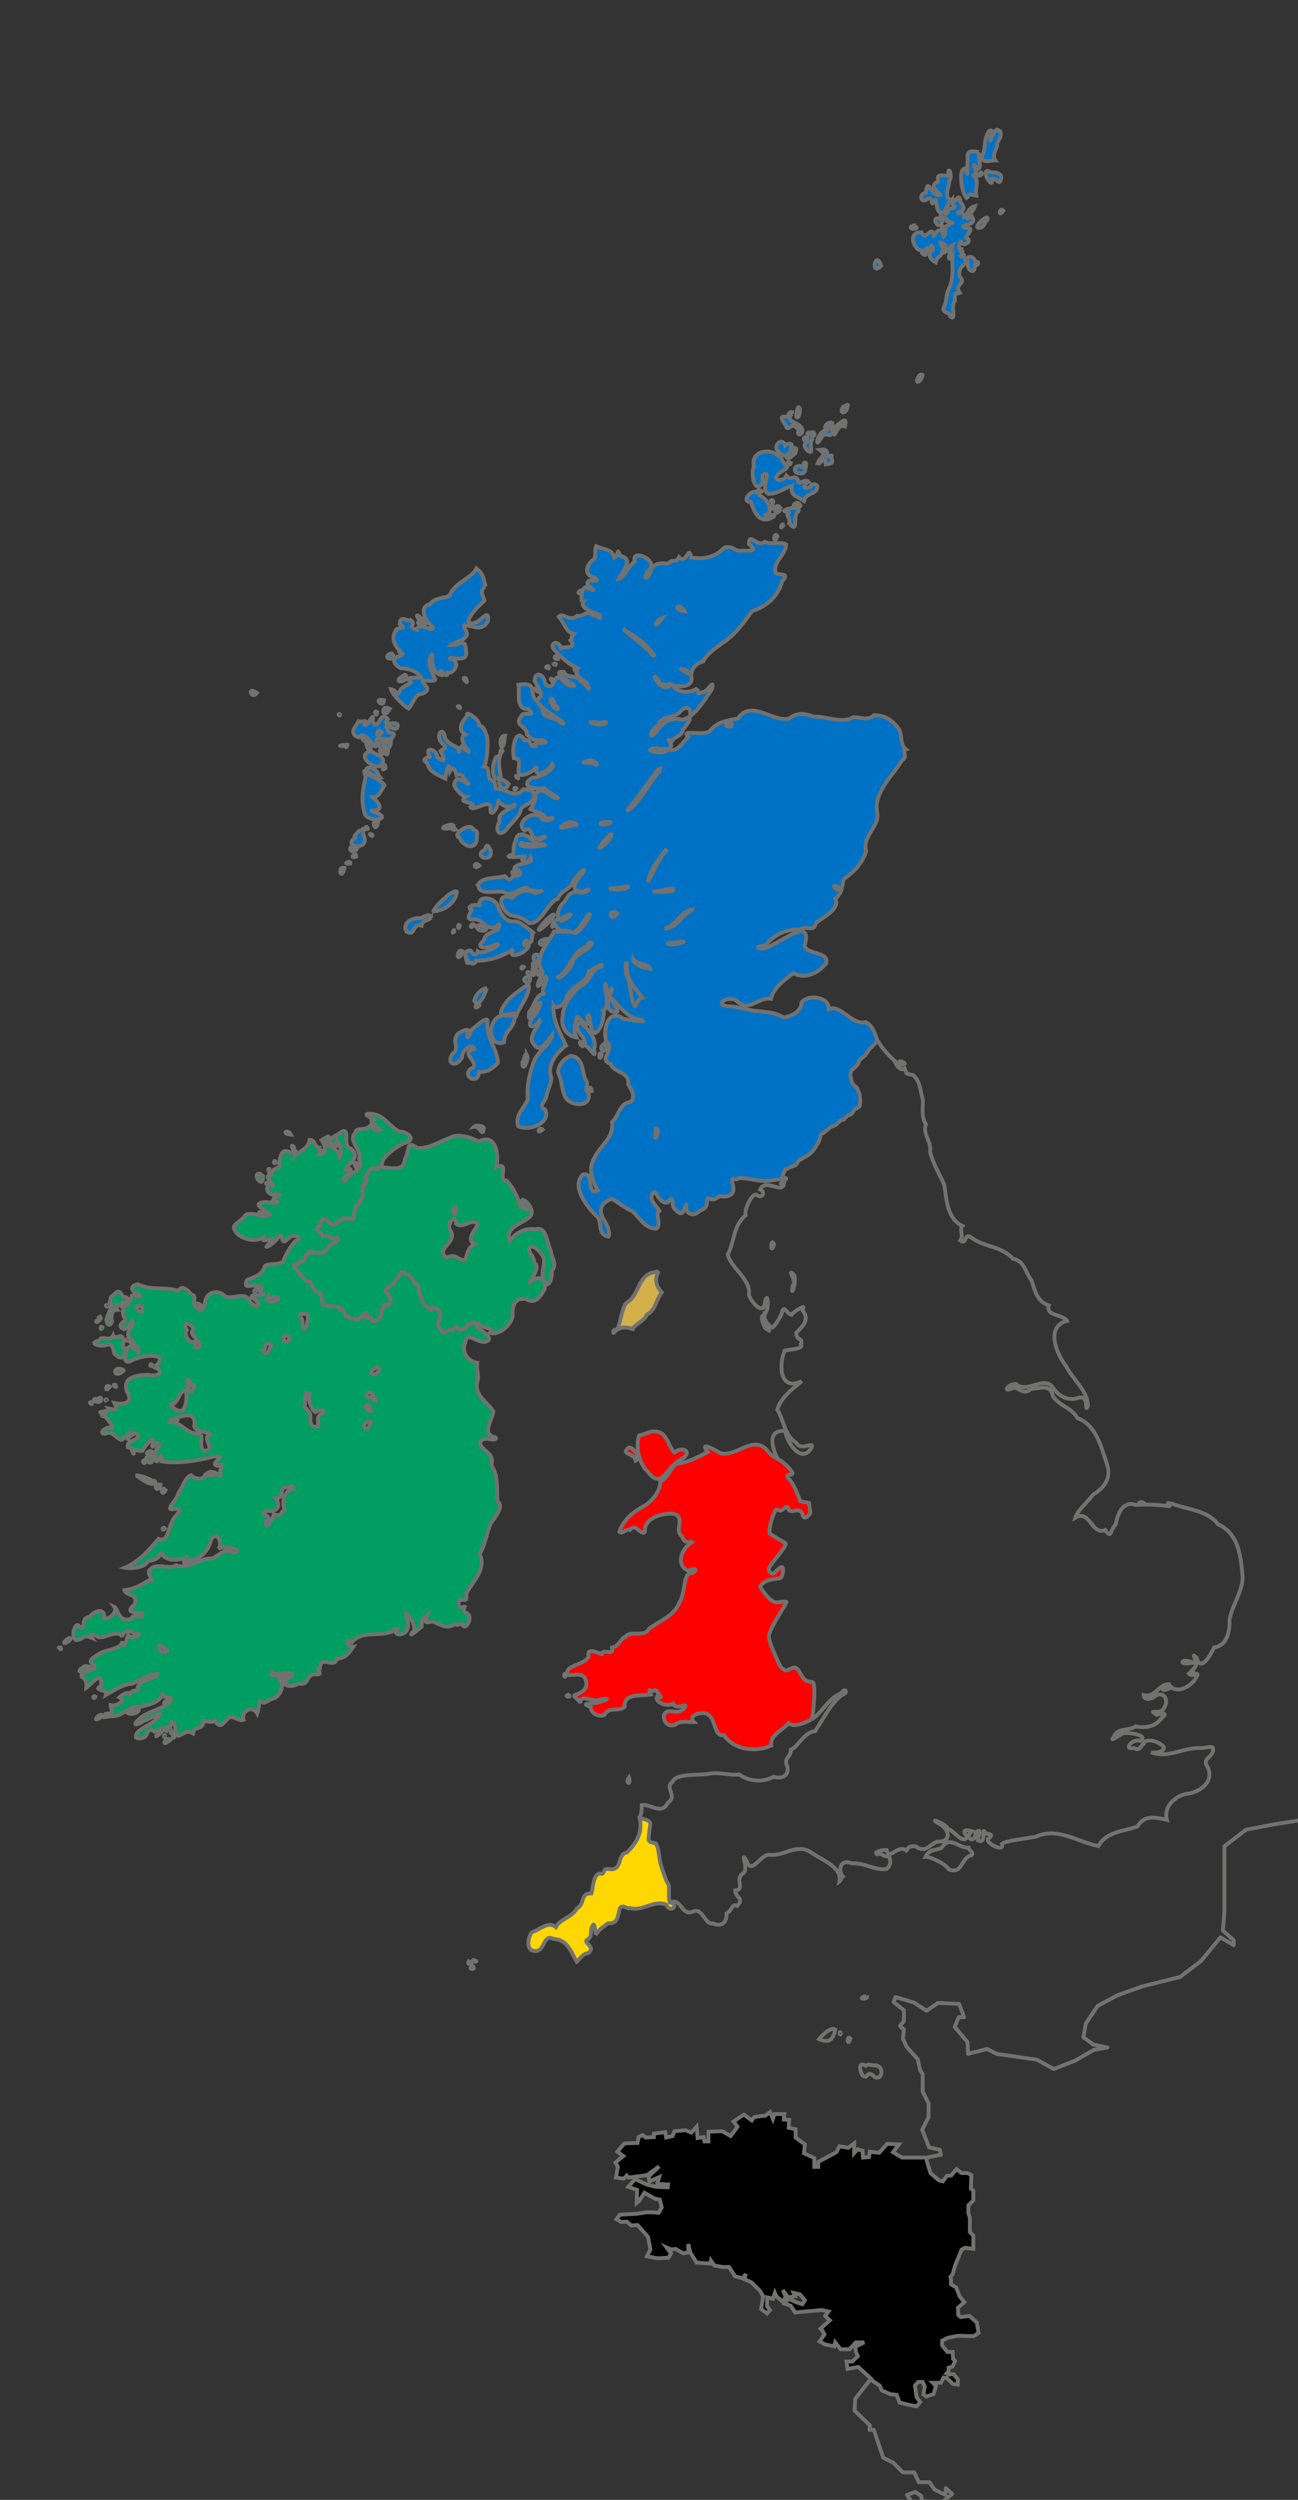 <svg xmlns="http://www.w3.org/2000/svg" version="1.0" width="675" height="1300"><rect width="100%" height="100%" fill="#333333" stroke="none"/><path style="fill:#009e60;fill-opacity:1;stroke:#727271;stroke-width:2;stroke-miterlimit:4;stroke-dasharray:none;stroke-opacity:1;display:inline" d="M238.12 590.615c-1.678.027-3.22.385-4.41 1.203-5.595 1.933-10.246 5.537-16.786 5.165-5.819-4.547-3.88 1.639-6.29 5.659-.72 6.906-6.738 4.508-11.506 4.502a2.869 2.869 0 0 1-.404-.755l-.622.509c-.481-.096-.977.216-1.335.509-.83.911-1.51-.565-2.407.354-1.742-.631-2.29 1.358-3.106 2.42-.23.874-1.55 1.558-1.257 2.422 1.798.444-.565 1.33.403 2.128-.13 1.098-.977 1.586-1.646 2.251.06 1.236-.585 2.51-.062 3.7-.116 1.317-.435 2.933-1.615 3.778.02 1.247-.758 2.106-1.832 2.606-.65 1.097-.67 2.869-1.087 4.225-.52.936.418 2.977-1.304 2.76-1.008-.656-2.141-.31-3.23-.34-1.42-.879-2.102.96-3.184 1.481-1.49.303-2.475 2.57-4.115 1.465-1.379-.725-2.176-2.62-3.882-2.776-1.586.083-1.4 2.223-2.003 3.177-1.106.559-.878 1.71-1.631 2.436 1.09 1.017 2.617 1.711 3.013 3.284 1.266-.178 2.647-.225 3.836.401 1.18.037 1.945 2.008 3.028.818.724-1.27 1.554.885.698 1.264-1.882 1.351-4.34 2.049-5.373 4.317-.146 1.096-2.005.814-1.879 1.773-1.667.25-3.364-.06-5.046.139-.823-.339-1.243-1.494-2.097-.277-.865.756-2.282 1.43-2.407 2.62.407 1.28-.72 2.084-1.848 1.882-.722 1.279-2.172 1.62-3.556 1.82-.514.549 1.754 1.483.31 2.035.825.79 1.763 1.596 2.408 2.59 1.321 1.511 2.308 3.679 4.41 4.225 1.496.01 1.591 1.473 2.003 2.544 1.003 1.425 2.13 3.131 4.022 3.408 1.656 1.583.788 4.264 1.77 6.199 2.532.829 5.418.599 8.06 1.171.65.62.705 2.311 1.863 1.188 1.483.652.817 2.56 1.972 3.392 1.455-.353 1.52 1.655 2.858 1.48 1.088-.494 1.955.172 2.904.602 1.38-.23 1.848-1.747 2.903-2.514.405-.737 1.815-1.805 2.19-.524.219 1.019-1.936 1.454-.327 1.943.9.514 2.438-.965 2.532.663.735.557 1.309 1.653 2.298.694 1.447.167 2.296-1.279 2.5-2.53 1.072-.782.042-1.91.187-2.867 1.086-.375 1.48-1.382 1.583-2.452.936.114 1.556-.528 2.516-.416 1.348-.148.663-1.598.73-2.39.602-1.104-.4-1.852-1.01-2.529.744-1.492-2.328-1.118-1.381-2.374.806-.593 1.52-1.207 1.553-2.252 1.353-.239 2.405-1.155 3.198-2.22.959-1.754 2.482-3.102 3.37-4.888 1.477-.832 2.454 1.507 3.944 1.234.855.55 1.275 1.78 2.236 2.343.925.521.25 2.368 1.507 2.19 1.278.756 1.363 2.597 1.816 3.901-.88 1.292.677 2.243 1.196 3.254-.074 2.078 1.06 4.089 2.888 5.118.743.215 1.453 2.084 2.05.91.553-1.735 2.161-.034 3.183.216 1.345.88 1.89 2.866 1.585 4.41-.722 1.405-1.72 3.014-.87 4.641 1.122.896 1.211 3.348 3.075 2.899.569-.874 1.845-.73 2.717-1.187 1.052.375 1.9-.064 2.516-.926.48-.958 1.474-.71 1.925.14.463 1.384 1.722-.249 2.283.524.782-.673 2.5-.664 2.128-2.066.24-1.497 1.922.185 2.437-.957.574-.983 1.696-.848 2.081.217l.777.508c.169-.213.48-.412.994-.586 1.376 2.507 9.221 1.926 5.807 4.564 4.491 1.648 11.04-3.994 11.756-8.912-.354-4.823.768-9.275 6.8-8.681 5.018 2.958 7.043-.548 9.815-5.12 1.036-5.928-3.29-7.477-7.671-3.438-.257-.834 5.976-7.894 2.376-10.13-.513-3.171-1.485-3.929-2.827-6.23.044-6.064 7.704 1.502 7.827 4.565.08 4.785-2.534 8.575 1.118 12.828 2.31.089 3.085-4.358 2.888-6.97 3.144-4.172-.242-6.408-.559-10.73-2.025-3.699-2.137-13.131-8.168-10.902-5.185-.978-10.233 1.795-13.06 6.029-3.2-7.104 6.838-9.093 10.498-12.767 3.84-4.232-6.55-12.796-3.727-6.183 3.461 4.11 2.652 2.77-1.242 1.14-1.248-4.646-3.656-10.01-7.47-13.722-4.735.242 2.127-10.146-5.186-6.893 1.6-5.966.059-18.087-9.084-13.307-2.792-1.563-7.149-3.08-10.839-3.022zm-1.227 37.284c1.55 6.664-3.54 1.728 0 0zm-.854 5.936c.623-.02 1.12.668 1.103 2.467 3.65 3.267 8.6-3.6 11.382.478-2.045 3.647-6.265 8.109-1.6 10.115-4.631 2.373-3.42 6.285-5.466 8.48-3.12-.215-5.065-3.867-9.161-1.28-6.624-4.775 6.285-8.083 1.863-14.293-1.479-2.47.509-5.921 1.879-5.967zm-66.26 17.778c1.465-.064 2.901.276 3.99 1.142-.017 2.38.279 4.829 1.957 7.54 3.403-.044 2.908 10.036.854 2.621-3.203-3.665-9.963-7.026-13.603-6.554.193-2.54 3.578-4.607 6.801-4.749zm13.308 22.019c1.656-.03 1.49 2.692 3.509 3.7.453 3.914 4.498 7.636-.016 5.768 1.334-2.12-5.407-6.753-5.404-8.697.836-.538 1.446-.763 1.91-.771zM251.628 586.791c-.64 5.158-2.15-1.6-5.176-.866.943-1.14 5.31-.514 5.176.866zM187.002 606.254c-1.626 4.53-5.128-5.358 0 0zM152.963 596.812c-1.053 1.836-2.057-3.004 0 0zM151.32 590.014c-5.525-.49-1.707-3.349 0 0zM143.494 604.507c-1.512 1.728-1.095-2.504 0 0zM136.758 612.136c.068 6.607-6.175-2.24-1.657-1.792.2.905 2.254.753 1.657 1.792zM140.07 607.881c1.594 5.502-1.78-.258 0 0zM139.256 615.217c.781 2.85-2.288-.887 0 0zM132.88 671.494c-.733 2.214-1.08-1.74 0 0zM104.416 678.625c.93 2.99-5.119-2.783 0 0zM55.801 678.766c.426 1.795-1.81-.5 0 0zM52.103 684.714c1.362 2.648-2.29.579 0 0zM51.495 686.702c-2.225 2.208-1.654-.868 0 0zM53.29 690.23c-1.044 2.662-1.496-1.226 0 0zM63.67 695.53c1.943 2.464-1.583 5.096 1.656 5.616.02 4.7-2.057 6.581-5.798 2.863-.96-2.665-.4-6.062-5.12-4.354-3.464.576-8.512-1.33-2.678-2.564.83-3.172 5.47 1.015 7.122-2.565.844 2.21 4.326-.916 4.817 1.003zM66.748 696.718c-.03 1.701-1.985-.898 0 0zM68.514 697.697c.48 2.918-1.714-.807 0 0zM78.853 709.588c-.763 2.056-1.152-1.04 0 0zM79.985 710.169c.585 1.617-1.496-.485 0 0zM63.945 713.047c-5.007 4.29-5.541-2.78-.717-1.044.254.713 1.852.13.717 1.044zM60.04 720.211c1.311 2.743-2.343-1.015 0 0zM57.113 721.091c-2.752 4.004-2.507-1.862 0 0zM55.485 728.007c-1.026 1.097-.78-1.082 0 0zM47.795 729.278c.568 2.22-2.532-.621 0 0zM52.586 727.083c.515 4.56-7.573-.299-1.422.416.226-.576.919-.964 1.422-.416zM53.897 736.501c-2.25-.246.245-1.578 0 0zM66.554 745.963c1.073 4.966-2.007.7 0 0zM69.315 754.528c1.218 4.24-2.159-2.319 0 0zM79.225 755.422c-6.37 2.044-.273-2.7 0 0zM75.568 759.318c.13 3.361-2.773-.006 0 0zM78.923 757.485c2.296 6.369-7.084 1.447-.636-.962.749-.34.895.455.636.962zM80.635 770.774c-2.102 3.228-8.974-3.548-10.175-3.517 3.82.083 7.14 1.81 9.305 3.06.336-.59 1.13-.15.87.457zM86.155 774.95c-2.488 4.338-3.019-3.32 0 0zM85.685 794.913c-1.958 1.757-.932-1.622 0 0zM36.533 852.67c-2.946 3.062-4.984 1.85-.884-.625.404-.553 1.392-.098.884.625zM31.509 856.817c1.404 2.188-2.523-.752 0 0zM47.038 867.053c-3.39 3.566-9.18 2.787-2.845-.644 1.069.148 2.793.047 2.845.644zM49.563 882.22c-.802 2.212-1.624-.968 0 0zM53.497 892.318c-7.235 5.166-1.494-2.662 0 0zM72.241 889.382c-2.05 3.75-10.49.827-3.215.022.987 1.002 3.491-1.09 3.215-.022zM87.549 884.543c-3.567 3.96-2.427-.86 0 0zM83.905 900.803c-6.673 5.911 1.226-2.856 0 0zM86.998 899.46c.197 1.707-2.373-.03 0 0zM88.764 899.218c-2.006 1.219-.181-1.507 0 0zM90.033 900.913c-2.272 1.715-.694-1.795 0 0zM91.676 901.992c-2.635 4.445-2.147-1.594 0 0zM88.488 904.852c-5.581 4.594-1.978-2.603 0 0zM85.88 902.52c-.726 2.265-.904-1.24 0 0zM83.408 772.075c-1.902 5.584-4.352-1.312 0 0zM150.064 872.227c-5.348 4.487-3.328-3.948 0 0z"/><path style="fill:#009e60;fill-opacity:1;stroke:#727271;stroke-width:2;stroke-miterlimit:4;stroke-dasharray:none;stroke-opacity:1;display:inline" d="M191.86 579.174c-3.599-.078 1.36 2.243 2.205 2.776-2.745.425 1.49 3.848 3.711 5.612-3.61 1.188-3.545-.874-4.984-2.482-2.717 3.433-7.536.768-7.982 3.824-4.27 4.868 3.487 8.327 1.941 13.8 3.116 6.175-4.787 6.523-7.5 11.487-3.95-.018 8.475-8.023.373-6.029.589-2.595 8.846-6.338 2.577-11.04-4.415-.974.308-11.098-4.612-8.558-1.507 1.715-9.188 3.888-4.348 6.492 1.778.878 2.111 2.26 1.755-2.328 1.763 1.778 3.265 5.997 1.382 10.485 1.343-4.284-3.982-6.783-6.491-8.65 2.34-5.023.724-3.88-2.593-1.666 1.603 2.102 3.45 7.848-1.413 7.416 3.802-3.716-.665-.55.155-3.5-2.788-.16-1.71-4.107-5.047-4.055-.608 4.579-4.639 5.465-7.562 8.25.647-2.388 1.107-3.78-2.438-1.589-5.444-3.463-5.28 4.399-5.948 5.382 2.428 3.28-4.526 2.045-3.882 6.214-4.771 0 .734 4.706.855 5.566-6.582-.409-1.055 7.158 1.583 3.932 4.703 1.929-1.114.904-1.615 3.5 6.417 2.277-1.563 1.191-4.394 1.018-6.292.974-1.693 2.94 1.661 5.659 5.56 3.686-9.23-2.663-2.872.508 6.1 4.318-6.847-2.638-9.24 1.31-2.08 2.952-6.816 4.291-5.187 6.986 1.842 4.242 9.551 6.938 14.939 4.101-1.436 4.111 7.97-2.502 3.711 2.59-5.365 4.684 1.39 1.058 3.323-1.788 4.558-5.7.948 4.432 5.653-.015 3.521-4.008 8.49.32 4.317.802-1.297.815-5.626 7.104-6.693 11.055-3.686 2.055-9.776.29-9.675 2.945-1.693 4.186-5.444 4.8-9.177 6.57-2.46 6.188 4.54.517 7.873 3.792-1.07 1.196-5.854-.811-1.071 1.943 7.626 3.363-8.997.588-3.106 3.932 5.179 3.678 1.43 5.285-2.003 1.711-2.24-6.15-8.521-1.18-12.92-2.945-3.997-4.287-10.23-2.123-10.575 3.639-1.002 3.968-1.916 4.75-5.062 1.434-1.605-1.337.915-5.663-1.444-5.813-.887-.082-4.721-6.596-7.252-2.143-6.397-2.333-13.867.047-21.166-3.47-5.53 1.172-2.012 4.767.078 4.641 2.935 4.077-.27.254-3.106 1.296-.548 3.233-2.644 7.298-5.683 3.731 1.248.478 6.581-2.564.963-3.222-2.14-4.637-3.2-2.182-6.259.355-.326.838.03 2.376-1.366 2.097 3.913 1.495-.255 5.488-.947 9.837 1.085 4.88 3.692.736 2.609-.478.105-2.314.178-4.968 3.105-4.98-2.74-5.609 5.293-.753 2.826.817.327.457-.193 2.644 1.491 3.962.763.924-5.748 3.129-.808 5.351 2.283-.846 5.223-6.568 4.349-3.346.268 2.764-4.614 5.329-.87 8.264 2.239 2.387 1.492 4.158 3.789 4.287.896 5.505-.202 1.397-2.982 0-3.603-1.967-6.26 9.883-.854 7.324 4.53-2.466 11.736-3.643 15.048-1.742.596 2.473-1.63 3.4-2.112 5.227 4.45 1.792 1.755 4.949-3.68 3.7-5.61.132-13.686.814-11.259 8.497 3.431 5.722-.673 7.26-6.428 6.152 1.499 2.833 1.666 3.863-2.904 2.914 1.296 1.582-8.754 1.659-2.594 2.236.513 2.914 4.89 5.523 4.177 7.94-2.641-1.556-8.006 3.187-3.198 2.884 3.18-1.935 4.777 2.065 8.105 3.208 2.17-.789 5.935-7.57 4.706-1.99 3.352-2.183 2.732-1.5 4.13-.216.12 2.693-6.457 2.098-5.497 5.968 1.708.386 4.935 2.302 7.656 1.927 1.008-2.397 7.469-10.003 5.124-3.114-.715 3.718 4.196-4.84 3.432 1.233-2.136.279-2.963 6.983-1.025 7.432 2.046-2.321 2.038-5.073 2.36-.093 8.636 1.476 18.923-.401 27.409-2.544 7.815-.592-3.446 3.67 1.816 4.95 5.862-1.903-.518 1.566 1.646 5.104-.483 1.033-3.64-4.007-7.096-1.265 6.402 1.054 2.044 1.502-1.88.602 1.858 1.61-3.116 3.769-6.568.385-3.002.998-4.307 6.348-6.584 9.236.073 2.916-7.436 9.017-2.81 8.45 8.142-1.186-.841 4.195-.653 7.232-2.11 2.678-1.625 10.254-6.864 8.203-4.54 5.313-9.987 11.821-17.47 14.956 3.247.691 11.018-.094 11.927-3.515 4.303-.247 6.65-2.24 6.88-4.996 1.29 5.653 9.486 5.093 14.068 2.575-2.944 1.754-3.015 5.851.73 2.205 5.48-.294 10.147-5.58 11.118-10.532 2.79-5.799 6.613 1.52 3.82 4.457 2.944-1.956 14.575.517 7.749 2.158-4.71-3.826-9.2 3.774-12.423 2.884-4.4.031-12.14 5.849-17.159 3.515-3.818 2.29-9.592-1.204-13.137 1.68-3.9 2.877 4.117 7.83-.947 6.06-3.801 2.42-8.17 4.754-12.858 5.15.39 3 7.828 1.76 5.202 7.587-4.828 4.061-.688 4.024 4.022 4.38 1.067 4.67-4.446-.743-5.45 2.775-6.743 2.836-7.136-5.18-8.976-6.014 1.383 1.932-1.52 6.517-5.575 6.045 1.59-5.018-4.381-5.029-7.36-.725-4.899-.16-1.55 6.247-5.032 5.427-1.866-4.712-5.375 4.73-1.94 6.553 5.117-.692 2.997-3.28 8.09-1.203-1.518-2.05.13-1.856 2.593-.986 2.534 3.044 10.948-4.563 13.494.647-.845-2.122 3.066-4.837 6.025-1.803 6.854-.963-1.823 3.78-3.12.601-.88 2.108-2.125 8.456-3.123 3.376-.73 4.499-8.051 3.83-11.847 6.461-1.716.833-5.457 3.209-4.427 4.487 6.796 5.135-6.53 3.45-4.751 7.54 1.95.802 2.572 2.814 2.33 5.69 3.037-2.039 8.13-10.014 7.826-.91-5.252 2.387 3.52 1.28 2.406 4.565 3.776-2.163 9.855-5.943 12.967-5.69 2.248-.098 8.027-4.993 13.991-5.212-.907 2.686-8.783 2.445-10.42 6.83 1.316 2.866-2.43.583-3.912 3.455-.597-.914-3.091-.51-5.622 1.88 3.314 1.342-.71 4.946-4.659 4.04-.152 1.208 2.687 4.675-2.484 4.487-2.826 3.312.795.973 3.882 1.28 5.492-.035 7.582-5.681 14.146-4.903 5.009-.947 11.674-3.013 11.352-7.51.384 5.023 5.961.762 4.472 4.503-3.572 4.262-11.862 5.102-16.258 9.267-3.916 3.271-2.273 3.888 1.801 1.31 1.987-.616 11.648-5.872 8.293-3.083-2.572 5.554-12.907 6.74-11.942 11.61 1.184.684 4.99.573 5.59-1.865 2.519-5.506 3.754 1.184 6.227-1.99 1.538-1.747 6.986-.845 6.91-4.178 3.532 1.756-.088 5.247 3.51 7.062 4.07-2.054 4.606-2.762 7.423-1.233.741-4.085 4.091-1.58 5.357-5.243-2.465-3.256 4.408.763 5.947-1.557 2.598 4.166 3.84 2.443 6.46-.617 2.822-2.95 5.283 1.261 8.51.355-1.597-4.582 4.798-7.904 7.159-3.208.075-.195 1.505-6.142.993-7.216 2.759 3.5 4.345-.31 8.293-1.002 3.118-2.199 5.054-6.729 2.112-10.1.67-3.832-5.906.387-3.758-3.269 2.774 2.782 11.73-1.775 10.357 1.944-8.387 5.188-.175 6.507 3.37 3.993 6.262 1.06 3.23-4.071 8.246-4.903 6.251.888.067-3.133 2.904-3.069.347-7.305 7.733.655 8.727-4.918 4.94-.298 6.455-3.113 8.68-6.276-3.005.443-4.885-5.437-.699-2.39 4.66-5.816 13.874-3.073 19.55-5.15 3.124-.435 1.417-2.203 4.1-1.696-3.217 3.496 3.453 3.785 5 .508 1.17-2.041.218-5.546-.869-9.482 1.001 1.14 5.369 6.119 4.519 9.714-4.525 5.337 2.378-.676 3.944-1.943.215-3.576-.836-3.33 3.106-6.275-1.28 3.71-2.426 4.766 2.655 3.577 4.622 1.93 8.177 4.613 12.113.57-1.513 2.997 4.512-.945 3.54 1.511 1.812 2.983 6.257-6.023.994-6.769-.588-1.108-.394-2.208 0-3.3-.808 1.24-4.009 1.083-3.106-2.82 3.091-1.45 4.468 1.628 3.976-3.995 3.69-6.465 10.476-12.376 6.894-20.4 3.165-5.066 3.369-10.367 5.7-15.635 1.81-2.828 7.455-9.293 3.54-11.656-.396-6.412.567-13.302-3.168-18.858 1.63-6.168-3.49-6.37-5.994-11.056 1.315-5.012 6.888-.764 8.447-2.837-.138-.726-1.088-.706-1.66-.832-5.384-2.097-.419-8.743.278-13.107-2.605-4.524-8.918-7.236-8.633-14.263 1.604-5.15-.376-6.454.233-11.086-4.35-.57-8.715-5.27-6.134-10.747.695-6.9 7.881 3.021 12.19-1.187 1.14-3.024-7.529-5.943-6.165-7.664l-.777-.508c-.385-1.065-1.507-1.2-2.08-.217-.516 1.142-2.198-.54-2.438.957.372 1.402-1.346 1.393-2.128 2.066-.56-.773-1.82.86-2.283-.525-.45-.849-1.445-1.097-1.925-.139-.616.862-1.464 1.3-2.516.926-.872.457-2.148.313-2.717 1.187-1.864.449-1.953-2.003-3.075-2.899-.85-1.627.148-3.236.87-4.641.306-1.544-.24-3.53-1.585-4.41-1.022-.25-2.63-1.95-3.183-.216-.597 1.174-1.307-.695-2.05-.91-1.827-1.03-2.962-3.04-2.888-5.118-.519-1.011-2.077-1.962-1.196-3.254-.453-1.304-.538-3.145-1.816-3.9-1.258.177-.582-1.67-1.507-2.19-.961-.564-1.381-1.795-2.236-2.344-1.49.273-2.467-2.066-3.944-1.234-.888 1.786-2.411 3.134-3.37 4.888-.793 1.065-1.845 1.981-3.198 2.22-.034 1.045-.747 1.66-1.553 2.252-.947 1.256 2.125.882 1.382 2.374.61.677 1.61 1.425 1.009 2.529-.067.792.618 2.242-.73 2.39-.96-.112-1.58.53-2.516.416-.103 1.07-.497 2.077-1.583 2.452-.145.957.885 2.085-.187 2.868-.204 1.25-1.053 2.696-2.5 2.529-.99.96-1.563-.137-2.298-.694-.094-1.628-1.633-.15-2.532-.663-1.609-.49.546-.924.327-1.943-.374-1.28-1.785-.213-2.19.524-1.055.767-1.522 2.285-2.903 2.514-.95-.43-1.816-1.096-2.904-.602-1.339.175-1.403-1.833-2.858-1.48-1.155-.833-.489-2.74-1.972-3.392-1.158 1.123-1.212-.568-1.863-1.188-2.642-.572-5.528-.342-8.06-1.171-.982-1.935-.114-4.616-1.77-6.2-1.892-.276-3.02-1.982-4.022-3.407-.412-1.071-.507-2.534-2.003-2.544-2.102-.546-3.089-2.714-4.41-4.225-.645-.994-1.583-1.8-2.407-2.59 1.443-.552-.825-1.486-.31-2.036 1.383-.199 2.833-.54 3.555-1.819 1.128.202 2.255-.602 1.848-1.881.125-1.19 1.542-1.865 2.407-2.621.854-1.217 1.274-.062 2.097.277 1.682-.199 3.38.111 5.046-.139-.126-.96 1.733-.677 1.88-1.773 1.032-2.268 3.49-2.966 5.372-4.317.856-.379.027-2.535-.698-1.264-1.083 1.19-1.847-.781-3.028-.818-1.189-.626-2.57-.579-3.836-.4-.396-1.574-1.924-2.268-3.013-3.285.753-.727.525-1.877 1.63-2.436.603-.954.418-3.094 2.004-3.177 1.706.156 2.503 2.051 3.882 2.776 1.64 1.105 2.626-1.162 4.115-1.465 1.082-.521 1.764-2.36 3.184-1.48 1.089.03 2.222-.317 3.23.34 1.722.216.785-1.825 1.304-2.76.417-1.357.437-3.13 1.087-4.226 1.074-.5 1.853-1.359 1.832-2.606 1.18-.845 1.499-2.46 1.615-3.777-.523-1.191.122-2.465.062-3.701.669-.665 1.516-1.153 1.646-2.251-.968-.797 1.395-1.684-.403-2.128-.293-.864 1.026-1.548 1.257-2.421.816-1.063 1.364-3.052 3.106-2.42.896-.92 1.576.556 2.407-.355.358-.293.854-.605 1.335-.51l.622-.508c-1.358-3.933 6.806-9.665 11.134-11.827 7.843-1.748 1.32-6.591-2.376-6.152-5.493-2.965-8.055-9.462-15.622-9.236zm-52.471 95.398c-.657 1.079 5.427-1.136 5.45.941-1.852 2.19-7.984 1.446-5.45-.94zm-67.658 4.441c.748-.002 1.605.27 2.174.602.733 5.168-3.329 1.552-2.857-.494.21-.066.433-.106.683-.108zm85.454 4.117c.616-.001 1.547.13 2.92.417.616 3.113-2.345 12.259-2.858 4.749.56-2.694-2.732-5.158-.062-5.166zm-59.94 5.274c1.03-.05 2.608.855 3.509 2.667-3.773 3.444 5.078 5.306-.404 6.862-3.766-.005-4.69-6.742-2.655-5.628-2.074-2.567-1.618-3.845-.45-3.901zm51.353 5.92c.525.007 1.231.485 2.127 1.79l-.248.138-.079.37c-3.166 3.72-3.68-2.318-1.8-2.297zm-45.934 3.254c.48-.081 1.01.564 1.335 2.637-3.495 2.458-2.565-2.432-1.335-2.637zM139 698.704c.378-.017.894.142 1.615.555.6-.334.797.392.28.647-1.455 2.761-1.299 5.413-4.131 2.406 1.59-.167.598-3.534 2.236-3.608zm56.897 12.412c.436.09 1.688.288 1.35 1.033-1.578 4.608-7.763 1.936-1.35-1.033zm-98.11 6.353c.52.025 1.634 3.226 2.065 3.269.159-.685 1.315-1.059 1.134 0-1.635 5.563-2.655 2.613-3.432-.74-.126-1.9-.005-2.54.233-2.529zm-1.693 5.613c.183-.002.372.025.575.092.753 3.71.12 7.32-1.18 9.699-3.008 2.908-7.519-3.148-6.662-2.482 3.755-.022 4.515-7.284 7.267-7.31zm95.951.986c.327-.016.713.085 1.119.355 2.822 3.303 3.973 6.067-.342 2.081-2.97 1.173-2.542-2.348-.777-2.436zm-32.19.293c.288.014.643.16 1.087.463-1.198 3.186 1.39 8.474 3.043 9.514 2.138-1.307 4.89-1.598 4.131.385-5.123 1.83-1.308 6.609-3.075 6.908-3.776 1.285-3.095-2.086-3.773-2.76.776-4.667-.988-4.918-2.981-7.417.933-1.023-.45-7.188 1.568-7.093zm31.523 6.369c5.76 6.988-5.007.24 0 0zm-93.793 5.304c2.44-.028 3.601 1.179 3.634 4.379-1.646 4.253 7.515 4.093 8.105 5.304-5.18 2.322 3.972 8.718-3.431 8.665-3.44-3.802 1.946-8.916-4.566-9.112-4.235-.025-6.932-5.8-13.152-5.844 1.29-3.102 5.77 1.25 3.602-2.159 2.417-.75 4.343-1.217 5.808-1.233zm94.647 3.33c.18.005.358.024.559.047-2.08 8.128-6.15-.181-.56-.047zm-40.437 33.599c.528.015.918.297 1.072 1.14-6.007 1.508-6.119 7.322-4.907 11.18-2.715 1.254-.53 3.538-5.56 2.236-.632 2.422-4.703 9.944-3.975 3.577 4.474-3.975-6.09-2.895.699-5.443 4.848.876 7.186-2.495 4.317-6.507 4.049-.113 2.043-3.555 4.255-5.751 1.26.553 2.79-.317 3.866-.417.081-.007.158-.018.233-.015zm90.066 61.785c-.058.134-.117.301-.17.447.08-.134.151-.287.17-.447zM82.99 855.595c.046-.01.087-.004.14 0 .47.026 1.233.5 2.33 1.695.428.466 2.017.426 1.505 1.326-3.408 2.254-5.381-2.804-3.975-3.021z"/><path style="fill:#009e60;fill-opacity:1;stroke:#727271;stroke-width:2;stroke-miterlimit:4;stroke-dasharray:none;stroke-opacity:1" d="m247.294 688.572-.138-.164-.138-.234-.18-.21-.179-.21-.262-.14-.345.023-.249.14-.18.21-.206.187-.207.187-.208.164-.151.234-.29.093-.345-.07-.304-.093-.304-.094-.317.047-.235.14-.179.234-.097.304.014.35-.028.374-.096.303-.235.14-.29.094-.235.14-.275.094-.249.14-.235.14-.248.14-.249.14-.124-.233-.276-.07-.276.093-.235.14-.29.093-.276.117-.262-.07-.18-.21-.193-.187-.179-.21-.18-.21-.179-.21-.22-.164-.222-.163-.303-.094-.235.14-.207.187-.18.21-.193.187-.206.164-.18.233-.207.187-.166.21-.248.14-.235.14-.303-.023-.318-.093-.387-.024-.372-.023-.29.094-.235.14-.276.093-.29.093-.303.07-.318.047-.276.093-.29.117-.11.257-.221.186-.304.047-.359.023-.344-.07-.221-.163-.18-.21-.18-.21-.151-.234-.097-.28-.18-.186-.096-.28-.138-.234-.138-.257-.193-.187-.18-.21-.138-.234-.179-.21-.11-.28-.097-.28-.055-.304-.014-.35-.014-.352-.028-.35.07-.35.096-.305.097-.28.138-.28.124-.258.18-.21.124-.281.18-.21.096-.304.097-.305.013-.374.069-.351.028-.374-.028-.351-.096-.281-.097-.28-.097-.282-.069-.304-.138-.234-.138-.258-.096-.28-.139-.235-.151-.234-.138-.234-.263-.141-.262-.14-.304-.094-.275-.117-.263-.141-.248-.14-.235-.164-.276-.14-.249-.118-.317-.094-.304-.023-.276.094-.165.234-.138.258-.138.257-.166.235-.166.21-.303-.093-.18-.211-.193-.21-.138-.165-.22-.188-.235-.163-.208-.188-.234-.164-.221-.164-.22-.164-.235-.164-.208-.187-.234-.164-.221-.164-.18-.211-.179-.188-.152-.257-.138-.235-.138-.235-.152-.234-.138-.258-.096-.258-.097-.28-.069-.33-.097-.258-.055-.328.028-.375-.028-.352-.055-.305-.097-.282-.193-.21-.18-.212-.179-.188-.179-.211-.18-.211-.151-.235-.139-.235-.096-.281-.097-.282.055-.352.138-.259.097-.305-.028-.352-.096-.282-.11-.258-.097-.283-.097-.281-.069-.306-.097-.282-.055-.306-.152-.258-.096-.282-.138-.235-.152-.235-.124-.235-.193-.212-.304-.094-.318.047-.276-.117-.18-.212-.013-.353-.055-.305-.055-.306-.152-.259-.138-.235-.138-.235-.18-.212-.193-.212-.22-.165-.236-.164-.179-.212-.18-.188-.179-.212-.193-.212-.138-.235-.152-.236-.138-.235-.18-.212-.345-.07-.358.023-.345-.047-.263-.142-.234-.164-.221-.165-.235-.165-.207-.188-.276-.118-.221-.165-.276-.141-.303-.095-.346-.046h-.359l-.207.188-.165.235-.138.26-.125.259-.137.259-.138.282-.166.212-.207.188-.166.212-.18.236-.165.211-.193.189-.18.235-.152.212-.137.259-.166.235-.18.212-.165.235-.138.259-.166.235-.138.259-.165.211-.208.188-.165.236-.166.21-.207.19-.166.234-.206.165-.208.188-.234.141-.249.141-.248.14-.276.095-.276.117-.318.047-.276.118-.165.211.013.353-.055.353-.097.305-.165.212-.249.14-.234.141-.207.188-.249.141-.152.235-.18.212-.054.352.179.211.262.117.304.094.276.141.262.118.235.164.138.258-.055.33.014.351.11.282.207.164.276.14.18.189.18.21.15.235.015.353.069.328-.07.328-.096.305-.083.305.014.281.152.282.11.281.014.328-.138.282-.138.258-.152.21-.248.141-.345.024-.318-.094h-.303l-.249.14-.166.211-.206.188-.304-.094-.345-.07-.345-.047-.208.188-.096.304-.055.352-.056.328-.096.304-.014.094-.124.258-.166.21-.234.141-.249.14-.276.118-.207.187-.069.328.083.328.055.304.138.234.11.281.014.351-.055.351-.138.258-.124.257-.207.187-.097.305-.083.304-.069.35-.138.258-.124.257-.193.188-.18.21-.207.187-.165.234-.235.14-.345.023h-.345l-.318.07-.248.14-.235.141-.29.117h-.345l-.22-.07-.152-.257-.097-.257-.22-.164-.277-.14-.207-.211-.11-.28-.07-.305-.137-.234-.304-.023-.317.07-.277.094-.29.117h-.731l-.304-.094-.262-.14-.221-.164-.276-.14.207-.164.193-.187.249-.14.166-.235.179-.21.082-.304.014-.399-.138-.233-.22-.164-.345-.047-.304-.023-.249.14-.207.187-.207.187-.165.211-.166.234-.193.164-.207.187-.18.234-.207.188-.151.21-.208.187-.207.187-.206.187-.153.21-.138.258-.165.234-.249.14-.234.14-.276.094-.318.07-.304-.093-.262-.117-.235-.164-.262-.14-.22-.164-.304-.093-.387-.024-.317.07-.276.094-.345.024-.4-.024-.305-.093-.261-.117-.139-.235-.152-.234-.179-.21-.152-.234-.22-.163-.346-.071-.358-.047-.332-.046-.234-.164-.18-.21-.152-.235-.096-.28-.07-.305-.027-.351-.055-.328-.097-.257-.11-.281-.152-.234-.18-.211-.22-.164-.194-.211-.207-.164-.248.07-.166.234-.304.047h-.386l-.11-.28-.07-.305-.11-.281-.096-.281-.138-.235-.235-.164-.304-.093-.345-.047-.387-.024-.344-.047-.387-.023-.359-.07h-.386l-.304-.094-.387-.023-.344-.047-.4-.023-.346-.047-.386-.024-.387-.023-.345-.047-.345-.07h-.386l-.36-.07-.344-.048-.346-.046-.359-.071-.33-.047-.194-.187-.097-.282-.11-.28-.11-.282-.056-.305-.069-.304-.027-.352-.014-.352-.028-.352-.069-.305-.055-.328-.069-.305-.028-.352-.027-.352-.055-.305-.11-.282-.056-.305-.097-.282-.11-.282-.152-.234-.18-.188-.234-.164-.304-.094-.317-.094-.304-.094-.303-.094-.277-.117-.22-.165-.194-.211-.179-.188-.18-.211-.193-.212-.22-.164-.139-.235-.207-.188-.179-.211-.18-.212-.193-.188-.152-.235-.18-.212-.11-.281-.096-.259-.11-.282-.097-.282-.097-.282-.082-.306-.056-.305-.152-.236-.179-.211-.276-.118-.304-.094-.304-.094-.317-.094-.304-.094-.317-.094-.263-.118-.234-.164-.22-.165-.222-.165-.193-.212-.194-.188-.179-.211-.138-.236-.193-.212-.18-.188-.206-.211-.139-.236-.179-.188-.193-.212-.194-.212-.138-.235-.192-.188-.153-.236-.179-.212-.138-.235-.152-.236-.18-.212-.192-.188-.152-.26-.18-.188-.193-.212-.18-.189-.193-.211-.18-.189-.234-.165-.235-.165-.234-.165-.097-.212.235-.141.207-.189.083-.235-.138-.236-.152-.236-.193-.212-.18-.189-.234-.164-.139-.236.208-.189.303-.07.318-.071.317-.048.317-.07.318-.071.276-.095.276-.117.276-.095.249-.141.207-.189.152-.236.138-.26.207-.188.207-.189.317-.07.304.094.276-.094.318-.071.275-.142.208-.188.096-.307.056-.354v-.378l-.014-.354-.028-.354.138-.283.207-.166.152-.235.207-.19.235-.141.207-.189.206-.189.208-.213.207-.189.207-.189.235-.141.234-.142.207-.189.249-.142.207-.189.248-.165.193.07.138.237.152.237.193.188.18.213.317.023.346-.023.358-.024.345-.023h.387l.373.07.317-.07.345-.024.387.024h.386l.4.023.387.024h.4l.345-.024.276-.094-.096-.283.18-.213.275-.119.276-.094.276-.118.277-.094.193-.19.207-.189.138-.26.166-.236.137-.26.152-.212.18-.237.165-.236.166-.213.18-.237.193-.189.207-.165.166-.237.206-.189.249-.142.235-.141.276-.119.248-.142.235-.142.179-.142.276-.094.249-.166.234-.142.249-.142.234-.142.249-.142.235-.142.248-.141.207-.19.193-.19.207-.188-.027-.26-.097-.285-.069-.331-.096-.26-.152-.237-.235.142-.207.19-.207.165-.249.142-.206.189-.277.118-.345-.07-.193-.19-.221-.165-.193-.214-.235-.165-.262-.119-.276-.142-.262-.118-.318-.095-.262-.142-.317-.094-.304-.071-.317-.095-.346-.071-.359-.048-.344-.047-.36.024-.317.047-.317.071-.304.071-.29-.047-.138-.26-.11-.261-.11-.284-.139-.237-.152-.237-.18-.213-.192-.214-.221-.166-.235-.165-.221-.166-.235-.166-.234-.166-.18-.19-.234-.166-.221-.165-.207-.214.096-.237.249-.142.207-.19.014-.379-.028-.356.083-.236.207-.19.248-.142.166-.214.249-.142.165-.238.207-.19.056-.355.055-.332.041-.356.097-.309.138-.26.138-.285.124-.262.124-.26.166-.238.207-.19.29-.095.345-.023h.4l.262.142.235.166.276.119.22.166.194.213.235.167.22.166.221.166.208.213.179.19.193.214.138.237.194.214.22.166.235.166.317.095.263.118.317.095.304.095.317.024.235-.142.248-.167.208-.166.207-.19.234-.142.207-.19.249-.142.248-.166.193-.166.29-.119.235-.142.29-.095.234-.142.208-.19.248-.143.207-.19.18-.237.207-.19.207-.166.193-.19.207-.19.318-.071.386.024.276.118.318.095.344.071.36-.023.317-.071.29-.096.345-.023.359.047.304.095.275.143.346.047.276.142h.4l.304-.047.206-.19.18-.237.055-.333-.069-.332-.014-.356.042-.333.069-.356.097-.309.055-.356.082-.309.097-.309.028-.38.083-.31.069-.356.055-.356.097-.31.082-.308.07-.333.054-.357.083-.31.028-.404.276-.095.207-.19.249-.143.248-.143.249-.142.234-.143.18-.238.124-.262.096-.309.083-.31.028-.404.096-.31.208-.166.206-.19.208-.191.165-.215.138-.285.138-.262.097-.31.055-.357.083-.31.138-.262.138-.262.055-.357.055-.358-.069-.31-.055-.309-.152-.263-.027-.357v-.334l.083-.31.096-.31.055-.357.028-.406-.055-.31v-.382l.096-.31.139-.286.206-.167.277-.12.29-.095.179-.238.124-.263.083-.31.193-.215.083-.31.097-.31-.11-.215-.235-.167.013-.24.166-.214.22-.191.18-.24.193-.19-.151-.167-.235-.167-.262-.12-.235-.167-.138-.24.124-.285.18-.215.165-.24.166-.214.18-.24.165-.215.138-.287.166-.215.138-.263.18-.238.124-.263.179-.24.152-.215.138-.287.179-.215.166-.239.18-.215.165-.24.166-.215.276-.12.4.025.4.023.4.025.36-.025.207-.191.206-.167.277-.048.193.215.234.168.263.143.207-.12.207-.191.248-.144.207-.167.249-.143.276-.12.29-.096.317.024"/><path style="fill:none;fill-opacity:1;stroke:#727271;stroke-width:2;stroke-miterlimit:4;stroke-dasharray:none;stroke-opacity:1;display:inline" d="M455.142 1074.034c5.643.325 3.118 10.131-1.503 4.89-3.044-1.725-2.34 2.207-4.638.629-1.122-.028-3.68-8.372 1.215-5.33 1.58-1.251 3.299.063 4.926-.189zM442.21 1060.002c-1.459 5.462-2.147-2.256 0 0zM437.143 1056.902c.193 2.91-1.268-1.015 0 0zM434.342 1055.383c-1.001 5.011-3.037 7.483-8.448 4.998 1.251-1.597 6.18-6.659 8.448-4.998zM450.837 1037.783c1.225 2.425-6.224 1.721-.54.254.092-.36.688.186.54-.254z"/><path style="fill:#0072c6;fill-opacity:1;stroke:#727271;stroke-width:2;stroke-miterlimit:4;stroke-dasharray:none;stroke-opacity:1;display:inline" d="M479.658 195.262c-.663 3.977-4.944 4.871-1.534-.108.294-.376 2.222-.619 1.534.108zM440.662 211.584c-.328 3.708-4.81 4.039-2.194-.053.89.094 3.286-2.46 2.194.053zM439.408 221.741c-4.598-2.053-5.308 8.34-6.102 2.414-2.428 5.267-3.273-1.594-6.584 4.18-3.293 5.75-1.792-3.787 2.816-4.555-2.672-4.247 7.261-5.906 1.491-1.636 1.14 4.45 10.616-9.368 8.379-.403zM432.298 237.426c.358 2.878 1.654 3.525-2.843 4.03-.5-6.063-2.424.444-4.306-.427 1.27-3.618 5.294-3.95 1.076-7.156 3.577-.458 4.473.721 3.741 3.366.468.56 3.48-1.338 2.332.187zM419.254 240.976c-.62 4.61-.264 6.119-5.3 4.717-1.71-2.324.649-4.406 3.34-2.877.478-.855.621-3.323 1.96-1.84z"/><path style="fill:#0072c6;fill-opacity:1;stroke:#727271;stroke-width:2;stroke-miterlimit:4;stroke-dasharray:none;stroke-opacity:1;display:inline" d="M425.024 252.823c-.067 4.828-5.518 2.68-6.915 7.62-3.075-2.297-7.325-2.17-6.335-7.832-5.373 1.845-7.074 4.157-12.203 4.197-4.644-2.622 2.05-12.148-2.444-10.156-1.712.857.52 3.476-1.503 5.64-3.554 3.73-5.29-7.081-3.493-9.663-2.147-7.808 8.116-10.234 12.671-5.39 2.563.427 1.228 3.856 4.956 4.883-1.011 2.77-3.997 2.224-6.252 6.127.074 2.134 4.47 1.624 5.451-.852 2.901 3.282 4.27-1.437 6.018 2.369.002 3.214 3.998-1.351 5.535.824-3.107 1.421-3.446 4.815 1.133 2.42.147-1.66 3.043-1.426 3.381-.187zM416.231 263.252c-5.68 2.133-3.407-2.671-.994-1.643-1.37 2.281 1.845.21.994 1.643z"/><path style="fill:#0072c6;fill-opacity:1;stroke:#727271;stroke-width:2;stroke-miterlimit:4;stroke-dasharray:none;stroke-opacity:1;display:inline" d="M415.071 266.112c-3.099 1.6.57 12.134-4.706 6.004.997-3.631-2.929-4.412.482-6.057-9.683.36 7.012-4.558 4.224.053zM407.342 273.172c-2.42 3.385-.418-2.103 0 0zM404.305 278.899c-2.34 5.577-2.091-3.302 0 0zM401.807 260.177c1.63 2.6-2.871-.81 0 0zM401.807 262.881c1.147 3.979-2.873-.658 0 0zM405.645 265.238c-3.69 4.984-2.956-4.767-.195-1.483-2.886.864-.405.513.195 1.483z"/><path style="fill:#0072c6;fill-opacity:1;stroke:#727271;stroke-width:2;stroke-miterlimit:4;stroke-dasharray:none;stroke-opacity:1;display:inline" d="M399.86 262.907c.666 2.848 1.153 3.27-2.678 5.48 1.543-.763 9.125-1.43 3.342 1.27-6.124 2.429-8.386-4.105-10.118-8.578-6.326-.125 2.664-9.446 4.652-3.395 2.748 1.439 3.654 2.607 4.802 5.223z"/><path style="fill:#0072c6;fill-opacity:1;stroke:#727271;stroke-width:2;stroke-miterlimit:4;stroke-dasharray:none;stroke-opacity:1;display:inline" d="M396.272 255.48c-1.726 2.018-3.653-2.495 0 0zM411.248 240.762c-.55 2.274-3.063-2.065 0 0zM411.428 232.242c.218 3.05-3.289 7.002-6.446 2.646-3.789-2.555 1.719-8.055 3.23-3.342 1.188-1.132 4.558-1.321 3.216.696zM413.995 233.873c-.698 6.425-3.76-2.85-.027-.615l.151.267-.124.348z"/><path style="fill:#0072c6;fill-opacity:1;stroke:#727271;stroke-width:2;stroke-miterlimit:4;stroke-dasharray:none;stroke-opacity:1;display:inline" d="M411.87 237.212c-3.102 3.245-4.657-1.69 0 0zM411.87 215.296c-4.192 4.168 3.61 3.874 5.106 7.492 1.695 2.257-3.159 5.419-1.641.75-3.999-4.655-4.018-.219-6.185-.965-1.155-3.502-5.708-6.648.497-5.798-.136-1.654 2.285-3.918 2.223-1.479z"/><path style="fill:#0072c6;fill-opacity:1;stroke:#727271;stroke-width:2;stroke-miterlimit:4;stroke-dasharray:none;stroke-opacity:1;display:inline" d="M415.97 213.145c.174 4.502-2.997 5.874-1.463.619-.156-1.396 1.112-3.395 1.462-.619zM418.619 227.505c.61 4.261-1.557-.367 0 0z"/><path style="fill:#0072c6;fill-opacity:1;stroke:#727271;stroke-width:2;stroke-miterlimit:4;stroke-dasharray:none;stroke-opacity:1;display:inline" d="M423.09 227.719c-3.477 2.38 1.069 9.533-3.146 6.662-3.095-3.9-.785-3.033.084-5.59-.935-5.723 1.183-4.426 3.063-1.072zM423.27 225.067c1.572 3.31-3.073-1.677 0 0z"/><path style="fill:none;fill-opacity:1;stroke:#727271;stroke-width:2;stroke-miterlimit:4;stroke-dasharray:none;stroke-opacity:1;display:inline" d="M470.422 553.102c-2.742 2.515-4.998-3.28-.151-.39l.151.39z"/><path style="fill:#fff0de;fill-opacity:1;stroke:#727271;stroke-width:2;stroke-miterlimit:4;stroke-dasharray:none;stroke-opacity:1;display:inline" d="M593.865 781.146c4.055 1.575-4.408.409-.413-.023l.413.023zM621.155 869.897c-1.163 2.008-1.398-1.082 0 0zM608.18 877.925c-5.758 2.976-4.111-2.452.648-.731.644.576-.224.739-.648.731z"/><path style="fill:none;fill-opacity:1;stroke:#727271;stroke-width:2;stroke-miterlimit:4;stroke-dasharray:none;stroke-opacity:1;display:inline" d="M505.235 964.801c-5.723 1.067-4.353 10.095-11.816 7.325-2.632-4-11.203-6.806-12.077-6.633 2.15-4.715 7.289-2.988 8.681-5.064 3.854-5.916 8.795.748 13.707.455.138 1.338 3.017 2.71 1.505 3.917zM246.162 1019.246c4.593 1.092-2.439 1.186 0 0zM245.775 1022.271c2.525 2.425-3.291 2.092 0 0z"/><path style="fill:gold;fill-opacity:1;stroke:#727271;stroke-width:2;stroke-miterlimit:4;stroke-dasharray:none;stroke-opacity:1;display:inline" d="M243.704 1019.992c3.486 1.885-1.34 2.063 0 0z"/><path style="fill:none;fill-opacity:1;stroke:#727271;stroke-width:2;stroke-miterlimit:4;stroke-dasharray:none;stroke-opacity:1;display:inline" d="M327.076 924.303c1.482 4.356-2.264 3.158 0 0z"/><path style="fill:red;fill-opacity:1;stroke:#727271;stroke-width:2;stroke-miterlimit:4;stroke-dasharray:none;stroke-opacity:1;display:inline" d="M295.522 881.269c2.413 1.755-2.882.93 0 0z"/><path style="fill:gold;fill-opacity:1;stroke:#727271;stroke-width:2;stroke-miterlimit:4;stroke-dasharray:none;stroke-opacity:1;display:inline" d="M294.196 870.74c-.205 3.243-1.8-1.18 0 0z"/><path style="fill:red;fill-opacity:1;stroke:#727271;stroke-width:2;stroke-miterlimit:4;stroke-dasharray:none;stroke-opacity:1;display:inline" d="M326.704 752.968c2.344-1.4 6.736 5.53 3.865 6.602-.597-4.088-8.066-3.042-3.865-6.602zM339.292 744.376c7.762-.754 7.797 7.483 11.416 10.931 4.906-3.857 9.828.266 3.257 3.759-4.787 2.245-7.303 8.03-10.807 10.018-4.048.301-5.157-2.901-7.938-5.508-3.272-4.898-4.59-11.787-2.912-17.015 2.702-.642 4.193-1.69 6.984-2.185z"/><path style="fill:#fff0de;fill-opacity:1;stroke:#727271;stroke-width:2;stroke-miterlimit:4;stroke-dasharray:none;stroke-opacity:1;display:inline" d="M397.404 683.965c-2.575 3.982 6.758 11.243.428 6.57-.617-1.588-3.146-6.29-.428-6.57z"/><path style="fill:#d3b04a;fill-opacity:1;stroke:#727271;stroke-width:2;stroke-miterlimit:4;stroke-dasharray:none;stroke-opacity:1;display:inline" d="M342.288 661.828c-2.51 4.186-.034 8.216 1.836 10.276-3.336 4.477-2.863 8.723-7.786 11.604-.744 2.783-6.908 5.517-7.3 7.387-2.562-.681-4.861-1.56-8.173.467 1.963-3.883 2.188-10.27 4.72-13.945 7.26-3.857 5.77-15.337 15.474-16.12.474-.551 1.047-.309 1.229.33z"/><path style="fill:#fff0de;fill-opacity:1;stroke:#727271;stroke-width:2;stroke-miterlimit:4;stroke-dasharray:none;stroke-opacity:1;display:inline" d="M319.98 691.492c-.858 3.747-2.035-.011 0 0z"/><path style="fill:#0072c6;fill-opacity:1;stroke:#727271;stroke-width:2;stroke-miterlimit:4;stroke-dasharray:none;stroke-opacity:1;display:inline" d="M312.955 548.359c-1.433 5.23-1.993-2.852 0 0zM301.955 531.598c3.955 3.844 8.794 8.618 6.957 14.18 1.43 6.21-1.943-1.235-4.845-2.193 1.443-4.774-7.835-8.45-2.112-11.987zM302.271 541.781c2.667 5.398-2.657-.4 0 0zM306.98 565.571c2.766 4.409-2.428-.27 0 0z"/><path style="fill:#0072c6;fill-opacity:1;stroke:#727271;stroke-width:2;stroke-miterlimit:4;stroke-dasharray:none;stroke-opacity:1;display:inline" d="M296.93 549.113c6.907.726 5.746 9.179 7.537 12.266 2.29 2.93-1.266 4.736 1.449 6.782 1.265 3.97-1.448 6.705-6.253 5.924-8.785-1.573-6.136-10.04-9.427-16.272.05-4.768 4.017-7.891 6.693-8.7zM282.175 587.465c-3.618 2.97-1.859-2.211 0 0zM273.935 548.334c1.55 2.675-2.597 10.262-2.224 3.941 1.418-1.361.566-4.044 2.224-3.94zM253.615 531.5c-1.236 7.678 5.187 14.12 5.315 21.212-2.413 2.654-5.594 5.144-9.772 4.616-.668 8.24-10.444.946-3.12-2.161 2.7-3.618-7.194-7.628.648-9.608-.642-3.82-6.624.523-6.446 4.478-3.953 6.354-9.002 1.87-4.017-2.895 2.338-2.625-.563-4.524.94-7.873.106-2.239 6.463-4.64 6.197-3.516-.986 6.016.644 3.684 1.808-.196 1.768-1.224 8.77-8.246 8.447-4.057z"/><path style="fill:#0072c6;fill-opacity:1;stroke:#727271;stroke-width:2;stroke-miterlimit:4;stroke-dasharray:none;stroke-opacity:1;display:inline" d="M267.668 527.927c.164 7.3-5.04 6.944-5.578 14.123-9.916 3.364-8.683-17.287 2.803-13.609.734-.063 2.562-1.5 2.775-.514z"/><path style="fill:#0072c6;fill-opacity:1;stroke:#727271;stroke-width:2;stroke-miterlimit:4;stroke-dasharray:none;stroke-opacity:1;display:inline" d="M274.873 511.827c.955 5.234-4.202 10.894-6.199 15.806-1.423-2.29-10.853 3.288-7.466-3.258 2.68-5.68 9.973-10.091 13.665-12.548zM280.519 504.908c.655 4.811-2.802.292 0 0zM278.062 501.258c2.154 2.308-1.703 10.173-1.036 2.763.547-.604-.791-4.507 1.036-2.763z"/><path style="fill:#0072c6;fill-opacity:1;stroke:#727271;stroke-width:2;stroke-miterlimit:4;stroke-dasharray:none;stroke-opacity:1;display:inline" d="M280.422 496.69c-.533 9.5-6.522-2.13 0 0zM284.839 488.179c-2.65 6.615-7.85.667 0 0zM275.604 507.693c1.042 6.687-7.275.924 0 0zM275.065 505.549c-.026 2.957-1.734-.872 0 0zM272.444 502.862c-1.832 2.437-1.543-1.268 0 0zM253.133 513.918c-1.45 4.847-4.49 10.14-6.529 6.509.773-3.822 4.846-6.77 6.53-6.509z"/><path style="fill:#0072c6;fill-opacity:1;stroke:#727271;stroke-width:2;stroke-miterlimit:4;stroke-dasharray:none;stroke-opacity:1;display:inline" d="M249.295 522.782c-3.91 3.805-1.305-2.999 0 0zM277.316 485.106c-1.25 1.351.139 6.9-3.203 4.286-.866-1.621-3.758 4.187.925 1.412.499 4.732-12.633 9.078-7.979 2.696-5.584 3.838-12.089 6.123-19.46 6.104-2.134 5.548-9.505-5.793-2.846-5.238 1.985 2.827 3.304 2.338 3.672.396 2.994 2.194 14.55-4.72 9.056-3.636-3.01 2.135-11.609 2.587-5.812-2.105.173-4.97 9.502-4.141 7.703-8.232-5.522 4.432-7.033-1.451-11.995-2.782-6.387 1.23-2.53-3.718-2.07-4.748-3.97-2.046 3.325-3.816 4.375-1.792-2.41-6.405 8.561-5.435 9.551.821 1.876 4.221 4.116 7.222 8.56 6.813 2.695.017 7.218 4.182 9.523 6.005zM288.068 475.945c-.953 3.014-10.702 10.953-7.08 6.11.606-1.456 7.266-8.104 7.08-6.11z"/><path style="fill:#0072c6;fill-opacity:1;stroke:#727271;stroke-width:2;stroke-miterlimit:4;stroke-dasharray:none;stroke-opacity:1;display:inline" d="M242.338 498.592c1.089 5.067 1.405.32 0 0zM240.959 495.034c-4.536 7.609-3.286-3.484 0 0zM252.608 483.643c-4.942 2.132-6.737-5.17-.98-1.29.37.35 1.746.553.98 1.29zM246.824 481.335c-4.098 2.404-.842-2.555 0 0zM236.279 484.313c-2.064 2.592.184-2.545 0 0zM239.122 481.236c-.85 3.914-1.46-1.762 0 0zM224.188 477.138c-1.799 2.06-4.379.996-4.957 4.222-5.138-1.55-2.997 5.988-7.771 3.151-2.371-3.933 1.943-7.184 6.392-7.05 2.685.158 5.102-3.334 6.336-.323zM237.548 464.24c-1.237 6.378-7.503 9.33-11.829 9.666-1.438.445 3.286-5.45 5.978-7.023.764-1.533 6.37-4.857 5.851-2.643zM268.827 454.396c-5.267.852-.783-3.622 0 0zM249.282 450.165c-3.65 2.749-2.767-3.016 0 0zM255.064 441.988c1.89 6.645-8.45 4.19-4.002.452 1.885.465 1.294-5.984 4.002-.452zM248.04 435.453c-.04 7.32-7.422 4.86-9.125.076-4.368-1.082 5.572-8.776 7.453-4.003 2.787.754 1.257 2.77 1.672 3.927zM235.906 429.812c-3.657 2.273-8.877.82-2.47-.781.68-.39 2.674-.407 2.47.781zM237.01 431.375c-3.01.78-1.695-2.12 0 0zM253.174 382.784c1.109 5.126-.444 14.83-1.395 15.834 3.456.272 1.088 5.004 3.562 7.04 3.31.682 1.826 4.495 2.471 4.489 4.584-.678 9.853 5.905 14.384.28 1.985.164 4.318.092 5.313 2.052 1.657 5.979-7.17 5.805-6.792 9.158-.998 3.533-5.377 6.674-7.425 9.889-4.321 4.359-6.016-.68-3.423-4.31-2.055-5.422 8.93-7.255 7.73-8.739-3.767 2.43-7.19.178-8.627-2.707.84 3.772-4.786 11.504-3.866 3.415-1.748-3.272-8.972 3.11-10.449.531 5.453-2.95-7.862-1.563-2.415-5.338-1.393.019-5.657-3.972-6.073-6.31 1.251-6.929 7.266.849 7.454-.482-2.98-3.032-2.766-5.796-6.17-4.468-.681-2.496-1.797-5.193-3.342-2.338-.44-6.146-2.435 1.338-2.538 4.065-4.341-2.056-8.336-3.383-9.456-8.16-3.927-1.933 1.141-3.027 1.408-3.158-3.264-5.42 3.323-4.415 3.975.153 4.415 3.93 3.654.7 1.588-3.135 1.868-1.85 4.138-.686.497-4.465-3.337-3.775.856-9.248 1.918-2.146 1.796 3.434 7.478 4.886 6.984 5.31-.426 6.323 1.736-6.253 3.244.383 6.688 5.008-5.363-5.113.165-7.737-4.429-2.625-1.46-6.563 1.036-9.678-1.337-3.323 6.625 1.863 6.377 5.124 2.563.312 3.12 3.726 3.865 5.448z"/><path style="fill:#0072c6;fill-opacity:1;stroke:#727271;stroke-width:2;stroke-miterlimit:4;stroke-dasharray:none;stroke-opacity:1;display:inline" d="M269.2 403.829c1.482 2.941-2.755-1.778 0 0zM268.565 409.944c-1.132 2.404-1.815-1.315 0 0zM264.52 407.687c-3.896 8.703-8.775-8.28 0 0zM262.657 382.554c-1.254 12.99-4.707.057 0 0z"/><path style="fill:#0072c6;fill-opacity:1;stroke:#727271;stroke-width:2;stroke-miterlimit:4;stroke-dasharray:none;stroke-opacity:1;display:inline" d="M261.332 390.468c-3.097 4.395-1.529 9.182-.91 13.234-5.43 5.012-4.598-7.798-2.237-10.15 2.442 1.16 1.735-5.972 3.147-3.084zM242.228 352.669c2.476 5.288-3.43-1.495 0 0zM239.039 367.388c1.435 2.3-2.897-.905 0 0zM279.413 358.39c2.238 4.118-3.378-2.163 0 0zM287.033 353.081c1.964 3.936-2.17-1.212 0 0zM299.056 348.772c-1.493-1.786 2.05-.664 0 0zM290.221 342.725c-4.176.222.369-4.226 0 0zM288.855 345.776c-2.742-.55 1.21-1.256 0 0zM285.335 347.507c-3.465-.173.899-2.433 0 0zM302.08 308.196c-3.414 1.498 1.175-3.174 0 0zM252.36 305.085c-4.204 2.626.544 6.858-.662 7.499-3.469 3.103-8.08 7.995-8.159 10.711 4.586 4.316 11.06-9.247 10.215-.338-2.016 4.13-5.702 3.737-8.986 2.548-1.973.514-4.74-2.477-2.72 2.132 3.506 4.92-6.238 6.247-7.673 7.812 5.485-.207 7.582-3.757 7.977 2.902 1.513 7.087-8.674 2.628-8.462 4.116 6.663 1.587 1.792 8.157-.95 7.313-.815 4.81-5.08-5.217-3.508 1.212-4.843-.836-5.351-8.312-4.279-10.984-4.348 3.552-.001 10.676 1.243 13.254-.754 2.357-10.396-1.775-5.08 3.273 2.678 2.64-1.247 4.007-1.973 4.3-3.13-.51-4.402 5.016-6.93 7.631-2.249-1.282-8.192-6.905-9.152-10.103 3.855.639 2.715 5.002 5.122.181 1.143-1.77 5.58-3.215 5.382-3.813-4.65-3.294 3.267-1.964 5.19-2.32-1.515-3.297-6.791-4.894-10.807-4.93-4.022-2.523-4.355-5.444-.276-6.36 4.373-1.903-1.786-1.369-.07-2.848-2.5-2.15-4.584-6.8-1.96-10.246-.061-2.35 7.037-.271 2.044-3.431.1-5.515 4.773-.778 5.659-2.16 3.507 2.58-2.482 3.306 3.326 5.07.782-4.906 8.367 1.946 8.31-1.273-3.716-2.963-8.017-10.545-1.505-12.057 2.31-3.695 7.776-2.785 10.202-4.569 2.317-6.518 11.665-9.036 13.816-13.98 3.69 2.673 3.962 5.468 4.666 9.458z"/><path style="fill:#0072c6;fill-opacity:1;stroke:#727271;stroke-width:2;stroke-miterlimit:4;stroke-dasharray:none;stroke-opacity:1;display:inline" d="M221.606 323.425c-.385 5.182-8.602-7.54-2.511-2.004.43.747 1.64.943 2.511 2.004zM218.252 324.543c-2.288-.908.333-1.785 0 0zM204.572 342.441c-7.603 1.022.683-6.44 0 0zM211.433 352.953c-2.902 2.557-6.822 1.368-1.795-1.47 1.35-1.627 1.802.26 1.795 1.47zM199.673 364.1c.09 4.844-6.351-1.41 0 0zM202.696 368.62c-3.943 6.71-5.142-2.954 0 0zM196.167 370.34c-.237 3.724-2.316-1.82 0 0zM176.884 371.545c-.386 1.674-1.52-1.166 0 0zM133.61 360.294c-2.776 4.144-5.577-3.86 0 0z"/><path style="fill:#0072c6;fill-opacity:1;stroke:#727271;stroke-width:2;stroke-miterlimit:4;stroke-dasharray:none;stroke-opacity:1;display:inline" d="M206.781 377.694c-.352 4.102-8.237-3.085-5.203 1.382-.055 3.599 5.581.336 2.097 5.088-4.82.843-8.824-1.856-7.84 2.247-.06 6.765-5.433-8.005-9.386-2.937-5.54-2.152-1.287-5.74 0-8.366 2.912.443 5.032-1.32 3.092 1.895 1.957 1.208 5.248-8.419 4.252-1.946 2.942 6.672 3.606-6.527 7.881-1-3.904 4.665 6.105-.2 5.107 3.637z"/><path style="fill:#0072c6;fill-opacity:1;stroke:#727271;stroke-width:2;stroke-miterlimit:4;stroke-dasharray:none;stroke-opacity:1;display:inline" d="M189.099 383.883c2.125 3.427-2.429-.62 0 0zM178.43 387.994c-4.621.11 2.41-1.368 0 0z"/><path style="fill:#0072c6;fill-opacity:1;stroke:#727271;stroke-width:2;stroke-miterlimit:4;stroke-dasharray:none;stroke-opacity:1;display:inline" d="M180.639 387.228c-.404 3.258-2.14-.566 0 0zM192.91 387.203c-.008 8.91-5.496-6.334 0 0z"/><path style="fill:#0072c6;fill-opacity:1;stroke:#727271;stroke-width:2;stroke-miterlimit:4;stroke-dasharray:none;stroke-opacity:1;display:inline" d="M199.286 395.386c-1.038 8.701-16.317-3.256-6.088-4.765 2.225 2.011 4.97 1.9 6.088 4.765zM197.712 404.286c-3.43.092-11.146-5.982-4.514-4.905 3.491 1.46 2.773 2.57 4.514 4.905z"/><path style="fill:#0072c6;fill-opacity:1;stroke:#727271;stroke-width:2;stroke-miterlimit:4;stroke-dasharray:none;stroke-opacity:1;display:inline" d="M199.976 408.372c-2.152 2.947-3.47 7.784-7.37 5.702 1.407.056 7.936 6.273 2.94 7.285-6.464.274 2.47.923 3.118 3.283.022 2.64-8.901 1.894-9.178-2.298-1.781-7.034-.899-11.337.648-18.286-1.936-6.04.022-1.789 3.052-.356 2.952 1.23 5.973 3.277 6.79 4.67z"/><path style="fill:#0072c6;fill-opacity:1;stroke:#727271;stroke-width:2;stroke-miterlimit:4;stroke-dasharray:none;stroke-opacity:1;display:inline" d="M196.636 427.695c-1.757 7.03-4.081-3.274 0 0zM191.267 430.997c-3.118 1.07-.388-2.697 0 0zM188.783 431.375c-.464 3.565 2.441 4.879-.029 7.825-2.976 2.086-9.055-.091-4.168-3.445-1.372-1.488 3.866-4.404 3.188-5.136.321.279.802.338 1.009.756z"/><path style="fill:#0072c6;fill-opacity:1;stroke:#727271;stroke-width:2;stroke-miterlimit:4;stroke-dasharray:none;stroke-opacity:1;display:inline" d="M185.524 441.235c-.386 2.57-5.347 1.433-2.65-1.156.325.72 4.055.543 2.65 1.156zM185.263 445.477c-4.635 1.46.293-3.218 0 0zM182.142 449.063c-4.974.53.455-2.195 0 0zM179.12 451.342c-1.642 7.585-3.998-1.21 0 0zM193.296 433.842c1.911 2.276-2.946-.665 0 0zM200.501 399.483c-3.4 2.97-.045-5.084 0 0zM199.603 391.029c-.24 3.234-4.62-3.044 0 0zM201.77 390.239c-.258 5.812-3.203-2.511 0 0zM199.852 385.722c-.26 7.443-6.118-.54 0 0z"/><path style="fill:#0072c6;fill-opacity:1;stroke:#727271;stroke-width:2;stroke-miterlimit:4;stroke-dasharray:none;stroke-opacity:1;display:inline" d="M203.26 385.467c.254 7.006-7.193.99 0 0zM315 542.976c1.471 6.141-5.692 2.89-.347-.585l.222.17.124.415zM519.093 67.657c-2.077-2.014-4.94 9.845-4.044 3.654 2.386-3.805-.6-5.115-1.795-1.012-1.525 2.59-.905 9.002-2.36 10.074-1.528 5.237 5.075 2.893 6.666 3.025-2.13-3.211 1.655-6.82.926-8.801 1.076-2.379 2.551-3.337 1.698-6.322-.298-.117-1.254-.047-1.091-.618zM510.148 89.662c2.24 1.483-4.23 2.97-.11.083l.11-.083zM520.68 92.873c.414-2.521-2.684-3.602-5.232-3.184-7.101-4.33 1.296 10.93.415 3.184 2.497-.618 3.744 4.466 4.818 0zM521.771 109.602c-1.94-2.451-3.002 4.155 0 0zM513.434 114.347c1.756-4.911-10.208 6.166-2.83 3.851 1.306-1.042 1.573-2.756 2.83-3.85zM508.589 137.333c.353-3.546-2.265 2.324 0 0z"/><path style="fill:#0072c6;fill-opacity:1;stroke:#727271;stroke-width:2;stroke-miterlimit:4;stroke-dasharray:none;stroke-opacity:1;display:inline" d="M506.85 138.131c1.982-5.098-5.962-6.659-3.34-.853-.874 3.26 3.848 5.967 3.34.853z"/><path style="fill:#0072c6;fill-opacity:1;stroke:#727271;stroke-width:2;stroke-miterlimit:4;stroke-dasharray:none;stroke-opacity:1;display:inline" d="M499.423 105.018c-.319-6.53-3.832 3.07-4.155-1.335-2.137 2.907 4.943 4.398-1.725 4.725-2.192 6.094-3.357 1.083-.387-2 1.655-3.956-.428-2.633-.578-4.06-.155-4.279.578-3.596 1.118-8.276 2.046-2.482-.756-9.122-.677-2.93-.15 1.284-6.768-2.21-5.093 3.237-5.77 2.431.991 6.03 1.159 6.995-5.068 1.451-6.614-10.34-7.606-1.198-4.315 1.139-2.306 5.932.76 3.284 3.791-1.947 1.105 5.55 4.044.585.985-1.246.337 7.283 3.285 6.418-1.754 4.986 3.28 1.11 2.733 4.438 5.86 1.663 1.706.496.552 2.383-2.11-.14-.64 4.461-2.002 5.646-2.16-6.576-5.18-.928-5.19.58-.588-8.226-4.415 2.871-6.419-2.71-9.143-.36-2.244 13.347 2.597 8.622 1.192 4.166 2.711-5.816 3.312.524-2.353 1.17-2.754 4.255 1.45 6.45 1.03-3.985 2.47-2.094 3.409-5.346 4.81 2.354-5.519-8.478 1.477-3.809.924 6.745 1.285 1.255 3.975.166-1.286 2.592-3.635 10.565-.166 5.38-.357 5.548.952 10.196-1.407 16.445-2.501 4.462-.982 6.376-3.162 10.734-1.16 2.827 4.3 2.801 3.382 4.508 3.521 3.325.04-6.074 2.498-8.119-.327-5.226.647-3.113 2.54-4.08-3.403-4.711 3.936-4.352-.193-8.534-.607-4.352 1.501-5.133 3.672-7.4-2.452-2.253.281-5.925-3.437-2.562 3.434-5.722-1.14-1.579.566-4.357-2.56-.945-.04-2.426-.151-4.805-.333 4.775 6.612 1.188 3.339-.774-3.356.082 6.078-5.535-.883-5.257-5.04-2.313 6.999-.4 3.41-5.986-5.837 3.518.451-2.012 1.572-5.386-3.45.814-4.176 4.502-5.659 5.47-.352-3.392-3.636-.87-3.243-2.221 3.253-1.45 4.124-1.847 1.283-5.445zM458.207 138.186c-2.959-8.987-5.784 6.062 0 0z"/><path style="fill:#0072c6;fill-opacity:1;stroke:#727271;stroke-width:2;stroke-miterlimit:4;stroke-dasharray:none;stroke-opacity:1;display:inline" d="M481.23 131.436c-4.736-1.206 1.532 3.1 0 0zM474.22 117.257c-3.124 2.902 6.593 1.773.316.11l-.317-.11zM490.838 118.364c-1.947-3.225-.937 4.088 0 0zM490.189 114.513c-7.516-4.434-1.933 7.654 0 0zM509.057 79.028c-4.016-.463-6.755-1.281-5.727 4.537-.963 3.583.705 10.99-1.394 3.945-3.765.376-2.002 12.028.62 15.478 2.238-1.88.464-2.26 5.066-1.253-.726-5.057 2.34-7.694-2.043-10.984 5.5 1.987-2.681-9.678 2.927-2.878 2.394-.462-.18-6.843.551-8.845zM198.458 381.097c-3.818 3.094-1.679-.333-2.03-1.791.291 1.256 2.325.434 2.03 1.79zM406.623 611.96c-.407.304 3.703.435-.156 1.054-3.859.618-7.422 1.5-11.496.947-4.073-.554-7.954-1.495-10.867-1.296-1.247 2.057-4.484-2.171-3.012 3.191 1.471 5.461-2.038 7.032-6.895 6.137-3.606 3.225-5.941 1.253-5.714.37-1.947 3.3.869 5.062-4.737 7.386-3.942 4.007-8.198.469-6.584-4.24-1.639 4.009-1.968 7.954-5.978 3.469-2.734-1.522-.028-8.988-3.976-3.685-4.196.909-5.923-5.603-6.988-5.55-3.857 3.728 1.062 6.823 2.625 9.929-2.527 1.42 1.52 7.412-1.584 9.267-6.068-.086-8.547-5.624-12.314-8.974-3.776-1.596-7.834-4.938-10.591-6.522-6.126 1.855-7.379 6.285-4.115 11.179 1.788 2.702 3.346 7.367 2.097 8.48-6.564-1.458-2.263-8.401-6.724-11.21-4.386-4.786-12.565-14.51-6.662-21 6.323-2.353 1.572 11.264 7.966 8.218-2.96-5.147-5.367-11.285-1.662-17.254 2.743-6.123 10.218-10.196 9.038-18.38 3.738-3.421 3.611-9.766 9.83-10.547 3.05-3.68-1.183-8.12-1.506-9.174 1.168-6.523-7.823-5.89-8.991-10.485-7.247-2.46 3.104-7.3-2.408-11.827-1.964-6.492 1.513-17.66 9.131-11.533 2.383.047 13.216 2.322 9.131.385-6.993-.23-12.194-8.352-15.342-11.025.25 3.26 6.867 8.585-.357 6.507-4.15-3.256 1.1-10.911.326-11.657-3.146 6.424-2.964-8.167-3.51.293 1.266 2.753 1.602 10.745-.823 11.04.754 1.615-.687 10.068-4.24 11.734-3.328-.4-2.35-13.11-4.192-8.187 3.256 7.827-4.772.746-5.046-1.002-1.017 4.269-2.557 7.268-.467 11.533-5.524-.957-8.477-5.987-7.158-11.425-.056-5.575 5.022-11.722 9.193-15.42 5.448-1.85 4.795-8.473 11.072-10.176 1.443-2.89-5.77 2.348-6.755 2.698-1.168 6.774-10.088 7.32-11.77 14.14-1.16 3.46-5.284 5.77-6.585 3.53-.364 8.12 3.236 13.616 6.537 20.8-4.491 3.252-9.942 10.085-7.872 15.975 1.064 2.352-1.789 6.624-2.268 10.347-.948 3.677-4.602 4.838-.574 7.154 2.88 7.22-9.225 11.362-14.24 8.434-1.735-6.236 3.63-9.472 5.093-14.216-.766-6.66 1.134-13.914 3.028-19.197 1.897-5.357 9.245-9.43 9.597-13.985-2.75 3.361-6.455 9.858-9.317 5.01-4.26-4.04 3.756-11.154 2.92-12.535-2.484 3.985-7.213 4.435-4.193-1.08 4.158-3.552 6.628-12.495 2.08-5.673-2.003 2.493-4.092 9.543-3.462 2.497 3.01-3.437 3.76-10.55 8.385-9.328-3.644-1.901 2.176-7.332.435-8.943-2.33 3.696-6.392 7.922-3.23.878 3.034-3.612.294-4.234-.217-7.462-.176-7.257 4.713-11.397 7.624-17.224 2.03.016 14.242.804 5.637-.462-2.919.576-4.42-1.629-5.342-3.285-3.128 4.987-.306-5.376 3.494-1.727 3.31-1.271 8.215-5.396 1.74-2.22-5.409 3.184-3.876-3.687-1.336-6.538 3.064-2.493 2.233-6.187 8.214-6.46 3.555 2.395 9.012-3.58 2.733-.016-8.578-.048-2.867-6.465.202-10.33 1.547-3.565-5.595 4.087-5.73 5.612-1.51 3.854-5.788 3.851-7.717 8.496-5.038 1.42-8.347 13.136-14.846 12.675-3.696-2.835-4.46-3.038-9.86-4.18-5.613-3.262-7.383-12.088 1.118-9.02 3.647-3.674 7.369-4.858 12.065-2.435 8.05-2.492-1.93.474-4.348-2.714-4.127-.35-7.442 4.891-11.941 2.266-3.591-1.372-14.147 2.48-13.401-4.394h-.031c2.913-3.74 9.417-2.664 13.82-4.024 2.984 3.957 3.711-.052 4.425-.17 3.514.772 5.778-2.11.389-3.516.064-3.753 10.727-1.983 8.587-5.89-1.577 4.17-7.856.996-2.22-.694-2.86.168-13.711 1.175-7.392-1.002 1.44-.526-.137-4.072 1.708-6.815.698-6.262 6.484-3.015 9.147-.432 3.203.543 10.229-3.656 3.012-1.172-5.556 1.62-2.344-6.901-7.516-3.978-5.524-4.268 5.93-12.196 9.348-5.674 3.51 1.489 8.867-2.28 2.19-.37-1.391-2.7-5.498-3.602-8.432-5.058 1.982-3.338 3.022-5.183 2.64-8.326 4.967-3.964 6.791 2.386 11.522 2.667.58-.707-5.387-3.252-7.097-5.304-4.328 1.04-13.338-.762-6.102-5.473 4.033.348 12.27-4.692 10.482-7.094-2.362 4.533-10.869 7.702-7.827 1.173-2.45 3.128-10.951 7.878-9.736 1.187.01-2.123 1.186-5.252-2.532-5.397-1.214-5.168 1.045-16.874 5.7-9.205 2.226-1.398 2.853 3.397 5.17 2.96-2.468-2.966 10.754-.419 3.401-3.284-5.365.827-4.995-1.062-7.407-2.714-.05-4.573-7.162-4.87-2.981-9.468.685-3.475 8.149 1.352 3.727-3.777-7.026.313-4.392-8.559-5.203-12.706 4.75-.56 7.546-.668 7.516 5.351 1.463 4.314 2.496 2.802 3.137 1.45 2.79-1.064-1.014-6.444-2.314-8.867.316-5.632 5.419-2.92 5.466 1.45 5.718 5.719 3.441-7.324 9.116-1.835 1.869 3.811 10.224 4.448 3.4 1.14-2.481-2.146-8.695-5.762-2.702-5.365 1.543 3.886 6.516.835 9.007 5.058 2.998 1.568 5.407 7.057 2.981.801-3.183-2.573-7.117-4.23-4.704-7.663-4.74-1.98-9.193-6.29-11.6-8.959-4.332-3.595 1.155-6.837 2.904-1.526 1.902-1.102 8.44.57 4.782-4.086 1.457-1.294-.213-1.456 1.77-3.33-4.247-.972-4.932-5.897-7.826-8.975 1.964-2.609 5.661 3.162 9.566-.509 3.355.89 4.659-3.39 8.245-.17 2.799.069 4.266 3.16 3.556-.122 1.234-.03-11.06-2.995-8.571-6.831-2.177.358-.629-10.646 2.717-6.893 6.318 2.251-1.484-1.887-.481-2.405-.588-4.312 7.875.553 3.727-3.439-5.815-.9-4.858-6.513-.388-9.575 1.116-2.045.213-4.631 1.086-6.692 3.475 1.606 8.578 1.472 9.457 5.937 2.764-1.115.85-6.105 3.168-.926 7.212 1.8 1.385 7.476-.854 12.012 3.543-.973 4.467-6.627 8.324-9.036-2.37-7.656 14.123-.05 6.646 5.027-3.008 5.84.925 3.625 1.786-.601 1.901-5.208 8.902-3.11 9.006-3.27 1.563-2.918 3.781-.005 5.575-3.453 3.983 4.124 5.058-6.997 6.367.185 6.51.995 12.233.035 17.205-5.15 4.548-1.116 4.944 1.478 7.904 1.65 3.308-.428 10.816 1.294 4.83-3.516.055-1.876.414-2.523.994-2.575 1.48-.094 4.395 3.799 7.33 1.419 3.413 1.658 7.998-.264 11.024 1.357.05 5.266-7.013 9.22-5.435 14.771 2.269 1.626 7.577-.367 3.37 4.503-2.135 7.76-7.89 12.982-15.7 15.465-4.333 6.098-8.915 12.524-15.326 16.514-3.982 2.99-7.885 5.527-9.954 9.53-4.943 1.553-7.002 5.27-5.978 9.374-.432 3.977-6.395 4.282-10.032 2.992 2.152 3.913 8.54 4.368 12.221 2.08 3.134 1.482-1.348 3.422 3.882 1.497 2.37-.132 5.706-7.762 4.426-1.42-3.437 4.916-6.934 10.923-11.445 14.048.89-4.328-1.862-5.973-5.047-2.436-3.475 4.088-9.71 1.289-11.366 7.185-4.637 2.335-5.554 8.865-.606 2.76 3.795-5.409 8.358-7.187 13.323-5.581 6.821-3.842 2.582 1.964-.077 5.242-.451 3.14-3.798 3.125-5.28 5.443-5.576-1.365 2.387 1.573-2.298 4.548 4.598 2.18 7.589-3.819 10.497-6.475-4.836-4.255 8.48-.187 11.305-3.1 3.823-4.915 9.173-5.432 14.488-6.43 6.984-10.062 17.315 1.678 26.477.155 3.985-3.25 8.12-3.048 12.826-1.095 6.502-.331 15.11 3.858 20.716.231 3.321-.011 7.543 2.1 10.776-.986 5.82-.016 9.206 2.395 12.796 7.03 1.843 2.05.442 8.188 3.758 10.748-2.607.837 1.672 3.615-2.159 5.86-3.478 6.436-15.183 16.572-12.687 27.307 1.16 6.763-7.99 12.166-5.823 19.628-1.606 6.458-7.643 11.972-11.646 14.725-1.127 4.798-.754 6.824-4.333 10.115 2.448 5.637-6.29 9.46-10.264 12.752-.724 5.066-5.017.836-8.401 3.362-6.551-.558-13.317 2.572-17.905 8.372-5.896.024-3.983 2.428.854.94 5.943-2.484 11.548-6.883 17.237-8.434 5.803-.343 1.872 7.475 2.531 7.802 1.568 4.419 12.986 2.635 11.088 8.928-4.304 5.196-10.918 8.243-17.02 5.058-4.778 3.567-10.457 7.721-11.615 13.275-6.5-.992-11.022 6.643-17.144 1.774-3.415-4.325-13.25.749-5.699 2.113 5.448.001 11.19 2.198 15.917 2.513 4.45.558 9.284.558 13.23 3.284 4.348-.46 9.674-3.253 9.52-7.648 2.804-4.408 14.598-3.482 14.193 3.284 6.426-2.563 11.904 8.631 19.256 6.785 3.236 1.873 4.442 4.523 6.031 9.587-1.38 2.189-4.41 4.52-4.956 5.603-.533 1.058-1.03 1.724-1.763 2.45-.594.59-1.634 1.273-2.291 1.926-.62.615-.713 1.933-1.234 2.45-.768.763-1.38 1.597-2.291 2.275-.909.677-1.126 1.145-1.41 2.275-.2.793.028 1.862.176 2.45.22.87.302 1.824.705 2.625.5.992 1.868 2.03 2.468 2.625.418.415.667 2.097 1.233 2.8.458.569.18 2.111.353 2.8.263 1.045 0 1.953 0 2.976 0 1.32-1.351 1.808-2.291 2.275-.882.438-1.322 1.692-1.763 2.275-.662.877-1.274.72-2.291 1.225-.824.41-1.488 1.789-2.468 2.275-.105.052-.235 0-.352 0-1.057 0-2.06 1.345-2.644 1.925-.833.827-1.848 1.29-2.996 1.575-.669.166-1.688 1.271-2.291 1.75-.815.648-1.86 1.73-2.644 1.926-.804.2-.855 1.294-1.058 2.1-.244.972-.449 1.592-.88 2.45-.451.894-.951 1.362-1.41 2.275-.6 1.19-1.51 2.199-2.468 3.15-.937.93-1.71 1.374-2.82 1.925-1.257.624-1.573 1.266-2.82 1.575-.748.186-1.706 2.335-2.292 2.8-.667.53-1.367.646-2.29.875-1.148.285-1.404 1.225-2.82 1.225-.498 0-1.62 3.716-2.026 4.02z"/><path style="color:#000;fill:none;fill-opacity:1;fill-rule:evenodd;stroke:#727271;stroke-width:2;stroke-linecap:round;stroke-linejoin:round;marker:none;marker-start:none;marker-mid:none;marker-end:none;stroke-miterlimit:4;stroke-dasharray:none;stroke-dashoffset:0;stroke-opacity:1;visibility:visible;display:inline;overflow:visible" d="m482.176 1121.977 7.13-1.489-.512-2.545-5.64-1.273-3.59-9.165 3.333-6.618v-7.128l-3.076-6.11v-9.164l-1.282-1.782-1.282-5.855-5.897-6.62-1.794-4.072.512-4.837-.769-.51-1.282-1.272 2.051-2.546v-5.6l-5.383-4.328 1.025-2.546 9.486 2.8 6.666 4.328 5.896-4.073 11.024.51 2.564 6.873h-2.82l-2.051 5.091 6.666 7.892.256 6.11 9.999-2.546 4.87 2.545 21.023 3.055 8.717 4.837 11.024-4.328 9.742-5.6 7.179-1.273-7.435-1.527-5.127-3.819 1.281-7.128 6.153-9.164 10.512-5.6 12.818-4.583 19.485-4.837 11.024-8.4 9.999-12.22 6.922 4.073v-2.545l-5.64-5.092.769-9.419v-34.366l11.28-8.656 14.87-2.8 12.818-2.036 8.205-3.819h0m.074.018c.989 1.716 2.166 4.37 3.258 6.6l1.026 3.82-1.795 2.8v4.327l1.539 2.8h3.589l2.563 2.8.77 2.8 2.05 2.547h3.077l3.076-3.819 6.41-2.036 3.333-.255.513 3.055h1.538l.256 1.527 2.307 1.018.257 10.183 1.025 3.31 3.59.509 1.794 1.782 5.128-2.291 1.794 2.036 3.077-.509 4.102 4.837-.257 8.91h1.795l1.538-2.546 14.357-.764 8.204 6.365 1.026 2.036-3.846 2.8v3.564l-1.282 1.273 4.871 1.273.77 4.837-5.128 3.054.256 2.546h10.512l3.589 2.8 3.076-1.272 5.64-1.782 3.077-2.037v-3.055-2.29l2.307-2.292 2.564-3.818h3.846l1.025.763v4.582l-2.82 2.546 1.795 1.527-1.026 2.546-.769 2.8 4.102 2.546v2.291l-1.025 1.018.512 5.856 8.204 1.018 2.308 1.527 1.282 3.31 7.178.763 2.051 1.528 1.026 5.091 3.333.51 2.05 2.036 1.026 4.837h1.538l1.538-1.528 4.359-.254 3.076-2.8h5.897l4.615 5.09h4.102l1.538 1.528h4.358l.77-1.273 3.076-2.545 3.845-.255 3.59 3.055h2.564l.769-.51h2.563l5.384 2.546 2.564 2.546.256 6.11 3.59 1.527v3.564l1.538.51 2.564 4.836 4.358-.51.256-3.054 3.59-1.527s2.563 1.527 3.845 1.527 3.077 3.31 3.077 3.31l2.563 1.781 8.717-.254 3.59-3.31 6.152-.509 1.795 2.8 5.127 3.055 1.795 2.546 5.384-1.527h2.82l2.05 2.29 3.847-2.29 5.64 2.8 6.41.764 3.589 2.8-3.59.764-2.307 6.11.513 4.327-2.308 2.291h-2.05l-2.564 3.31v3.054l-6.666 4.837-.77 8.655-3.076 9.928.77 7.383-6.666 12.983.256 8.146 2.564 3.564-2.308 3.31v5.09l-1.282 3.056v6.364l-2.05 2.8 1.794 4.073 3.333 3.819-2.564 3.31-.256 5.6-4.871 3.818-9.486.255-1.795-1.528.513-2.8-6.41 1.018-6.665 7.637.256 1.019 6.153-1.273 1.795 1.782-3.333 4.073-2.82 1.273 1.282 3.054-8.204 9.42-3.59 1.781-.256 4.837-3.59 3.31-3.845 1.782-5.64 2.8.513 12.22-15.895 14.764-.257 1.782 2.564 1.018-3.846 4.582-.512 5.346 4.87 2.546.514 1.528-3.846 4.836 1.538 1.019-.256 2.545-4.615.51-3.076 1.781v4.837h8.46l3.333-3.055 5.127-3.309-2.82-2.291-.256-2.291 2.563-5.6 2.82-.255 1.539 2.29 5.64-4.581 5.897-1.019h8.716l.257 3.31 4.614 4.836v3.564l-2.82 3.055.257 2.037 4.87 2.29v3.82 2.29l1.795-1.018 5.64 5.855.513 5.6-1.025 2.547-8.717 3.563-.256 8.656 3.845 4.327s3.846-.254 4.872-.509c1.025-.254.512 9.42.512 9.42l6.922 4.072 1.026 3.564 3.333 1.273-3.59 6.11 1.282 2.036-.769 4.328-6.665 2.546-1.282 1.527-3.333 1.782-.257 3.055h-2.82l-2.82-1.782-7.691 3.055 1.795 3.818 1.282 2.546 3.845 1.273 1.026 7.637 6.665 3.31 3.59-.51 2.82 1.018.769 7.383 3.589 1.782v2.29l-2.82-.254-3.077 3.31.77 3.564-4.615 4.836-1.026 2.292 1.282 3.309 2.564.764 2.05 1.782-3.588.509v5.091l5.384 3.31v4.582h3.845l6.666 1.782 6.666 5.346h3.845l12.05-4.328 3.846-.255 1.025 3.31 1.282 2.29.769 3.82-1.538 5.6-5.64 1.782.769 3.819-3.846 3.309 2.454 5.605-505.716 33.882v-.284l3.332-.509 4.615-1.782 5.897-7.128 4.87-8.4 1.54-6.11 1.794-8.655 5.896-22.402 4.615-24.439v-5.855l2.82-3.819.513-3.818 2.564-1.018 1.025 1.527 6.41-.254-1.539-2.037-.513-1.527-5.127-4.583-3.59 4.583-1.794 5.855.256-4.328 2.308-16.802 3.333-21.638 1.281-21.383 4.103-6.11 2.563.255-.256 5.345 13.075 11.71 3.59 14.002 1.281 6.11 1.282-2.037-.513-7.383-1.794-7.382-2.308-10.437-8.204-8.147-2.82-.509-.256-2.545-3.59-2.037-5.383-4.328-3.077.255-.513-5.6-1.025-5.601-.513-4.837-5.896-4.328.512-8.91 3.59 4.328 4.358.51.513 6.11 1.281 1.017.77 1.782-2.308 3.055.513 2.037h3.59l-.77-1.273-.256-3.564 3.076.255 1.282-5.601-2.307-3.31 1.025-1.527 3.077.51.256-2.801-2.307-1.018-1.282-3.564-3.59-.764-1.025-2.29-5.384.254-2.82-2.292-3.589-2.29h-3.59l-2.82-4.074 4.36-1.527 3.075 2.036.513 2.546 5.128.51 2.05 2.29 3.846-.509.513-2.545 4.102-3.31-3.333-3.055-.256 3.564-5.64-2.8-2.564-3.819h-5.64l-2.308-5.09h-5.896l-5.128-5.092-5.127-2.546-4.871-14.51h-2.308l.257-2.291-7.948-7.637.256-6.11 7.948-10.183"/><path style="fill:none;fill-opacity:1;stroke:#727271;stroke-width:2;stroke-miterlimit:4;stroke-dasharray:none;stroke-opacity:1;display:inline" d="M352.783 315.397c.717-.014 1.94.593 3.214 2.452l-.512-.046c-3.693-.618-3.897-2.381-2.702-2.406zM344.444 321.35c-5.84 7.238-3.162 1.046 0 0zM324.723 327.686c5.892 3.307 11.817 7.419 15.404 13.184-.685.32-1.097-.692-1.475-1.064-3.359-4.146-14.093-11.804-13.929-12.12zM354.212 347.808c.839-.14 8.364 3.271 3.245 2.283-2.877-1.629-3.574-2.226-3.245-2.283zM340.64 351.818c.235.004.877.627 2.05 2.25.484 3.7 10.05.616 5.217 2.7-3.766 2.783-8.106-4.967-7.267-4.95zM286.786 363.397c.349-.112.98.621 1.647 2.837.375.599 3.185 2.885.947 2.514-2.923-1.854-3.258-5.136-2.594-5.35zM279.985 365.787c.075-.012 2.32 2.5 4.441 3.994 1.493 1.142 12.14 7.85 7.547 6.322-3.375-3.915-9.867-1.693-9.985-7.71-1.479-1.899-2.042-2.599-2.003-2.606zM308.076 375.44c.572.017 1.424.096 2.625.277.948.748 5.553-1.302 4.208.525-3.14 1.5-9.585-.627-7.314-.787.131-.009.29-.017.481-.015zM379.694 375.548c.679-.021 1.127.512.56 2.128-4.657.597-2.052-2.082-.56-2.128zM341.525 388.993c1.076 1.068 7.223-.183 5.326 1.48-3.875 2.154-14.126-.862-5.326-1.48zM306.88 395.315c1.66-.174 4.856 2.592 2.998 2.36-2.657-1.955-10.765-.284-3.588-2.082a.92.92 0 0 1 .59-.278zM342.767 399.51c.743-.02.316 1.006.373 1.372-6.024 6.459-10.449 16.94-17.252 20.908 6.063-7.264 11.15-15.103 16.88-22.28zM315.592 427.326c.573.011 1.21.08 1.879.215.159.576-.546.527-.823.787-6.335 1.389-5.063-1.087-1.056-1.002zM296.476 427.526c1.473-.094 2.82.512 4.022 1.712-2.388-.804-9.39 2.264-8.742.755 1.661-1.58 3.248-2.373 4.72-2.467zM317.875 433.755c.211.004.236.298-.031 1.018-1.35 3.513-9.805 9.889-4.27 3.346.433-.73 3.546-4.378 4.301-4.364zM271.242 438.227c3.129 1.676 11.48.015 12.113 1.249l-.264.154-.373.077c-3.373.675-15.058 1.262-11.476-1.48zM346.339 442.143c.365.008-.102.836-.497.849-3.786 4.367-7.043 12.374-8.82 15.65.482-5.548 5.399-11.68 8.929-16.345.185-.096.303-.156.388-.154zM434.215 460.77c1.33.01 4.256 1.394 1.01 1.943-2.033-1.463-1.808-1.95-1.01-1.943zM325.732 460.908c.774-.043 1.192.134.668.74-4.187 1.981-14.883-.052-4.83.14.594-.144 2.873-.807 4.162-.88zM348.932 462.22c.866-.017 1.389.23 1.01 1.017-4.435.816-15.796.945-5.59-.216.743-.07 3.137-.792 4.58-.802zM359.724 473.105c-.187.316-.545.48-.776.756-4.937 2.439-7.406 9.14-13.308 8.943 5.902-1.289 8.884-9.432 14.084-9.699zM318.962 474.354c.523-.004 1.193.169 2.05.617-3.144 4.63-4.877-.593-2.05-.617zM306.493 475.449c.103.016.183.115.217.34-1.367 3.512-6.404 10.823-8.619 9.143 3.297-.935 7.397-9.639 8.402-9.483zM354.476 489.681c1.208-.027 1.73.13-.528.647-3.995 1.653-11.077.023-3.075-.17.503-.223 2.395-.45 3.603-.477zM307.175 490.035c.38-.02.668.166.684.74-2.655 4.122-8.963 5.119-10.265 10.162-.595 2.864-6.877 8.779-7.469 7.077 7.286-3.849 6.674-13.56 15.218-15.774-.269-.922 1-2.132 1.832-2.205zM329.506 498.87c2.139 3.199 7.888 2.134 8.634 4.904-.259-.017-.45-.415-.73-.277-2.909.366-9.163-3.224-7.904-4.626zM325.437 500.752c.108-.059.292.12.575.648-1.024 7.494 4.867 13.231 8.09 17.361-2.664.383-3.345 4.667-3.975 4.456-2.72-4.29-1.59-11.535-4.659-16.714.385-.735-.496-5.496-.03-5.751zM340.982 586.822c.428-.02 1.322.593 1.289 1.172-1.238 5.599-1.857 4.445-1.259-.308-.381-.61-.287-.853-.03-.864zM401.683 646c.22-.031.498.261.839 1.096-1.608 5.285-1.797-.956-.84-1.095zM411.42 661.79c.113.004.313.109.636.34 3.665 2.126-1.52 14.983.248 6.198 1.963-1.62-1.677-6.567-.885-6.538z"/><path style="fill:none;fill-opacity:1;stroke:#727271;stroke-width:2;stroke-miterlimit:4;stroke-dasharray:none;stroke-opacity:1;display:inline" d="M404.431 758.53c-1.969-3.261-6.663-15.352 3.898-14.386.713 5.866 8.285 17.116 13.479 9.144 2.535-4.672-5.366 1.776-7.656-2.96-6.097-3.684-6.547-11.734-9.923-17.332 1.954-6.877 9.447-11.88 12.687-14.71-11.592 5.42-12.007-8.638-8.85-15.974 3.352-.693 10.067-.771 8.4-3.316 1.407-3.671-2.463-1.434-2.391-5.936 3.802-3.847 7.144-6.826 3.028-12.119 3.035-3.402-4.416 1.051-5.435 2.76-2.886-.606-4.041-6.309-5.327-.139-1.43 2.947-4.436 7.537-5.046 6.739-2.664-2.127-4.19-4.047-3.727-7.525 2.889-.664 1.58-13.84.077-4.518-1.324 5.608-6.966-1.39-8.167-4.796 1.159-8.293-9.393-14.05-11.01-21.062 3.487-6.427 2.755-15.118 9.254-20.4-.69-3.596 3.36-11.37 5.56-10.747 3.148 2.568 4.96-1.442 2.08-2.698 2.772-6.177 11.537 2.757 12.3-3.023-5.611.975 5.618-3.586-.839-2.997"/><path style="fill:none;fill-rule:evenodd;stroke:#727271;stroke-width:2;stroke-linecap:butt;stroke-linejoin:miter;stroke-miterlimit:4;stroke-dasharray:none;stroke-opacity:1" d="M348.823 989.162c5.767-2.146 5.508 7.767 11.71 4.804 4.775-2.004 6.299 7.358 10.294 6.245 4.107 1.96 7.2-.262 7.004-5.15 3.388-2.087 2.742-5.46 5.528-3.932 3.89-4.375-.728-3.762-1.025-8.095 5.54-.457-.543-5.63 3.991-8.789 3.514-2.046-1.983-12.723 1.926-6.522 2.47 7.59 7.172-3.242 11.63-3.223 7.711 1.101 14.535-6.32 21.911-1.172 5.61 3.86 16.192 7.617 14.768 15.08.847-.645.765-2.018 1.74-2.636-2.524-3.014-1.579-9.348 4.596-6.815 7.015-.31 11.963 3.811 18.184 2.96 2.657-2.673 1.874-4.255 1.35-6.538-3.855.233-4.028-2.193-6.195-1.126-2.476-.865 2.45-2.52 4.923-2.174 1.225 5.815 5.629-3.219 10.248.232.487-.408.939-2.926 4.892-2.082 5.017 3.513 6.492-.551 11.04-2.575 7.591.394 6.518-6.236 1.476-9.02-7.217-3.943 2.242-.924 4.162 2.344 3.197.988 8.033 8.738 10.062 4.04-3.12-3.112-1.19-3.918 2.391-2.745-4.27 3.118 1.715 7.326 1.864.879 4.506-4.26.116 5.106 1.506 3.916 4.713 2.286.993-8.744 3.758-3.593-.407.251 5.52-.275 1.538 2.56-2.917 1.492 8.5 8.147 7.003 2.73 1.927-1.58 12.5-2.587 17.796-3.732 11.082-5.015 21.873 2.921 32.315 4.98 3.98-7.522 12.859-7.599 20.296-10.192 3.626-6.177 9.439-4.843 15.327-3.423-2.037-7.292 5.035-13.308 11.785-13.77 5.77-1.244 12.712-6.079 9.55-13.43-3.893-5.402 3.68-4.987 2.579-10.438-1.667-.743-3.711.105-5.451.293-9.283-.841-17.844 5.696-26.725 2.174 3.225.923 10.958-1.592 3.65-4.95-3.549-1.945-7.367-1.29-7.532.525-1.162.088-1.33 4.203-4.985 2.22-6.02 1.19-.619-5.25 3.215-3.732 4.887-2.86-6.294-4.765-9.053-3.87-1.207.59-7.345 4.938-4.799 2.066 1.746-5.36 8.366-3.21 11.476-5.75 4.631.949 10.165.512 13.432-4.241 4.703-3.619-1.555-2.127-2.422-1.712-5.441-3.603 1.884.422 3.649-3.33 3.458-5.187-.892-9.975-5.652-5.597-1.849.921-4.736 1.154-4.83-1.373 6.48 1.454 7.34-5.564 13.2-5.69 3.023 5.45 10.7 1.914 13.711-2.682 3.28-5.42-1.06-.183-3.354-2.776 1.993-2.258 7.34-6.586.326-5.412-5.903.782-4.021-2.481.404-.848 6.204 2.048-1.043-5.95 3.245-2.066 2.154 7.99 7.354-1.58 9.178-5.35 6.406-.702 8.258-8.126 7.935-14.094 1.262-7.749 6.652-14.625 6.879-22.219-.982-10.24-1.672-22.49-12.687-27.631-5.951-7.495-15.507-7.568-23.696-10.609-5.153-1.388-.449.71-1.848 1.172-6.152-.883-10.812-.978-17.595-.725-6.182-2.166-9.292 4.316-10.124 10.054-2.962 2.685-2.182 8.248-5.497 3.007-7.195 3.12-7.896-11.002-15.653-6.368.865-3.357 6.204-7.923 9.395-12.09 6.003-3.574 9.673-8.985 7.003-16.097-3.208-9.765-5.753-19.983-15.327-23.7-3.103-5.557-8.85-5.808-12.686-11.317-1.29-6.764-6.77-3.782-11.46-3.793-3.52 3.7-6.251-.883-8.991-.555-5.84 2.955-3.659-1.756 1.148-2.035 5.758 5.285 14.709-4.475 19.132 1.727 3.446 5.03 8.428 7.49 14.022 5.335 5.658-.392 2.045 8.333 4.348 4.502.2-7.753-7.778-13.696-11.134-20.477-5.076-6.527-11.248-20.849.264-23.884-1.983-3.407-11.357-2.532-9.426-7.972-6.232-2.29-7.188-7.419-9.022-13.091-3.28-4.22-3.563-10.08-9.628-11.225-5.645-6.39-14.37-6.005-20.932-10.5-4.975-4.129-2.61 3.74-6.491 1.063 2.092-2.899-.758-5.266 1.149-7.586-7.998-3.754-8.328-13.948-9.457-21.479-2.753-5.999-5.774-10.91-7.454-17.177 1.153-5.028-3.998-9.004-2.111-14.216-2.325-3.884-1.66-7.912-1.491-12.52-1.61-5.067-1.132-9.553-5.171-13.138-4.408-.982-2.864.095-4.348-3.362-1.197.968-4.037.148-4.939-3.73-3.255-2.943-6.831-6.744-9.036-10.647"/><path style="fill:gold;fill-opacity:1;fill-rule:evenodd;stroke:#727271;stroke-width:2;stroke-linecap:butt;stroke-linejoin:miter;stroke-miterlimit:4;stroke-dasharray:none;stroke-opacity:1" d="M348.479 989.362c-1.412-2.717.146-8.385-1.127-9.918-.997-1.2-2.722-6.77-3.44-8.836-1.449-4.16-.82-8.564-2.904-12.055-1.394-.258-2.945-.461-3.48-1.325-.535-.863-.055-2.386.146-4.935.105-1.329.638-3.064.467-4.196-.172-1.132-2.397-2.244-5.462-2.491 1.667 7.493-1.954 13.065-6.59 17.676-5.515.868-2.034 9.589-9.1 8.696-3.791-.573-2.127 1.646-3.912 2.437-4.446-1.066-4.285 5.444-5.529 10.192-6.098-.25-3.068 5.516-7.593 7.833-2.453 4.716-8.642 5.394-10.886 9.652-4.012-3.155-7.975 1.145-12.624 2.807-1.659 2.376-2.64 7.37-.233 9.159 7.688 3.167 5.532-9.024 11.646-5.798 7.516.417 9.04 7.004 12.097 11.904 1.118-.856 3.121-4.393 5.823-4.441 5-3.594-4.023-5.71.202-7.386 2.78-2.714.014-4.378 2.717-7.57.471-.032 1.22 4.833 1.056 5.488 1.949-3.213 3.909-4.198 6.522-6.106 4.923.322 4.894-3.294 5.777-6.676.826-4.419 4.402-.143 5.652-1.218 6.9 1.806 11.783-4.348 18.712-1.82 2.273 5 6.964-.045 2.063-1.073z"/><path style="fill:none;fill-rule:evenodd;stroke:#727271;stroke-width:2;stroke-linecap:butt;stroke-linejoin:miter;stroke-miterlimit:4;stroke-dasharray:none;stroke-opacity:1" d="M332.415 945.15c1.487-2.243 1.24-3.887 1.284-6.508 4.605-.702 10.283 5.513 13.68-1.233 5.16-3.402-1.979-8.005 2.267-10.609 1.61-4.95 13.563-3.374 19.24-4.425 5.198-1.011 10.613 1.035 15.467.37 5.205 3.728 12.11 4.25 18.028 1.233 5.082 1.534 8.795-1.558 6.57-6.506-.84-3.986 2.09-3.226 2.36-7.586 3.376-1.1 6.988-9.389 12.562-9.607 4.212-6.418 8.05-14.264 14.023-18.92 3.725-.874 1.604-4.403-.342-.878-6.49 2.167-9.815 10.116-15.513 13.677"/><path style="fill:red;fill-opacity:1;stroke:#727271;stroke-width:2;stroke-miterlimit:4;stroke-dasharray:none;stroke-opacity:1;display:inline" d="M421.855 894.22c.41-.879.698-1.82.698-1.82s1.585-11.527.622-16.585c-.437-2.29-2.244-.31-4.736-2.475-2.493-2.165-2.558-5.523-5.235-6.187-.747-.186-3.988 1.794-4.736 1.485-2.713-1.123-3.115-2.97-5.234-7.673-2.119-4.702-3.926-9.157-3.24-11.137 2.316-6.69 7.19-12.69 8.973-16.583.312-.68-1.309-.433-4.736 0-3.965.501-8.973-8.167-8.973-8.167s.748-1.795 3.49-2.97c2.741-1.176 7.006-1.078 7.477-1.733.74-1.027 1.558-4.95.499-5.445-1.06-.495-4.113 3.527-4.736 3.465-1.613-.16-2.867-1.98-1.745-3.712 2.328-3.596 9.124-10.79 8.225-12.128-.249-.371-7.979-4.664-8.225-5.197-.61-1.325.997-7.92 2.493-10.89 1.495-2.97 1.87-.31 3.49-.99 1.62-.68 1.806-1.795 2.99-1.733 1.184.062.063 1.485 1.745 1.98 1.683.495 3.116-.866 4.985 0 1.87.867 1.122 3.218 2.493 3.465 1.37.248 2.99-2.475 2.99-2.475l-.747-5.197-4.487-.743s-1.869-5.383-3.738-8.662c-1.87-3.28-2.805-2.97-2.991-4.455-.187-1.485 3.427.062 2.492-1.98s-5.238-5.571-5.238-5.571 1.856 1.33-.487-.343c-2.344-1.673-3.428-1.495-6.352-4.302-7.496-10.775-16.4 2.651-25.466.17-2.49-1.712-11.313-6.466-6.336-.525-3.716 1.904-11.087 5.851-16.523 6.09-2.482 2.377-6.12 9.586-8.137 8.867.002 4.83-3.308 9.519-7.78 12.705-5.99 3.15-11.237 7.21-13.587 13.77 1.725 1.518 2.89-1.548 5.435-.88 3.274-4.146 5.783 3.318 7.92.972-.901-6.881 8.375-9.9 14.814-9.452 6.753 1.91-.115 8.69 4.55 11.812.91 4.338 4.957 2.489 5.218 2.929-4.978 2.529-9.236 11.515-2.221 14.895 5.145-2.434 5.194.863.295 1.665-2.556 1.558-1.872 10.48-4.643 14.618-2.957 7.617-10.747 9.806-16.088 14.062-1.968 4.534-10.293.406-11.926 4.086-2.224-.083-3.354 4.92-7.112 5.566.813 4.918-4.447-.018-5.497 3.347-1.346-.311-8.033-4.069-6.708 1.31-1.85 3.641-8.262 4.138-10.684 6.8-2.642 5.881 5.545.091 8.665 4.163 2.3 5.047-.2 6.791-3.82 8.681-4.239.56.856 2.066 1.49 4.641-.038-5.5 7.012.14 10.933-2.097 8.118-1.306-2.954 2.724-4.597 1.897-1.412.623-6.355.038-.854 2.19-.014 3.152 3.946 5.388 7.097 4.07 2.164-4.554 7.572-1.529 10.481-4.147-.315-7.388 8.192-5.533 13.557-6.508-2.296-4.888 1.184.206 2.671-2.93-.186 1.695 5.522 5.848.714 4.01-1.516 2.969 5.01 5.544 8.277 3.716 1.934 4.044 8.67-1.853 5.622 2.652-4.553 3.803-7.62-1.196-10.389 3.1-.506 3.711 2.206 6.527 5.792 5.226 2.518-2.453 6.904-1.173 9.923-1.372-4.106-4.134 5.643-5.855 7.05-3.932 4.549 2.363 3.02 11.623 8.432 10.686 5.478 8 16.663 8.974 24.613 5.442-.808-5.566 5.632-7.672 9.038-11.672 2.422 2.323 7.867.185 11.755-1.865z"/><path style="fill:#010000;fill-opacity:1;fill-rule:evenodd;stroke:#727271;stroke-width:2;stroke-linecap:butt;stroke-linejoin:miter;stroke-miterlimit:4;stroke-opacity:1;display:inline" d="m429.096 1204.346 2.452 2.267-4.858 4.328 1.02 1.021 1.021 2.041-2.572 3.593 2.817 1.51 4.859 1.022.49-2.042 2.817 3.593h4.613l3.307-3.593h4.328l-4.573 2.287.245 2.572 1.021 2.286-2.817 2.817h-3.062l.53 3.838 5.594-1.02 6.655 6.124-.327.408 4.818 3.144 1.062 2.531 4.41 1.919 3.388.408 1.47 4.001 5.267 1.266 3.552.653 1.918-2.123-1.918-2.735-.817-5.92 1.674-1.878h2.327l1.062 2.327-.654 4.205 1.47 1.062 3.797-1.266 1.266-4.205-1.674-1.715h4.205l1.47-2.736 1.47.205 3.389 3.184 2.45.327.08-2.654-2.122-2.736h-1.878l-.653.205-1.266-.613 1.061-1.061v-1.92l2.123-.612 1.266-2.94-1.061-1.06-.205-3.594h-2.735l-2.736-3.389v-2.49l2.94-1.51 5.267-1.021 8.206.204 2.532-1.715-.858-5.267-3.797-3.552-4.613.613-1.266-1.062-.204-3.756 3.348-2.98-2.532-3.144-1.673-4.45-2.736-1.675v-2.94l-.286-.938 1.133-1.348 1.31-4.595 3.318-8.132 1.801-1.017 4.341.529v-6.872l-1.802-1.79v-7.359l-.778-2.52v-4.067l2.58-2.562v-5.082l-1.27-1.017.246-7.116-2.047-1.016h-3.071l-2.58-2.033-2.785 3.293-2.293.285-2.047 2.765-2.048-.488-4.382-3.822-1.515-4.839-.778-3.212h-12.571l-4.627-2.805 3.07-4.067-6.142-.244-4.095 4.595-4.873-.529-.491 2.806-3.071.244-.246-3.537-2.58-.773-1.802 2.033v-5.083l-3.07 2.278-4.587-.773-1.556 3.05-9.46 5.082v2.562h-2.047v-4.595l-5.364-2.52.491-4.596-4.832-3.537v-4.31l-3.604-.773.246-4.066-2.784-.244.245-2.805h-5.119l-.778 2.52-1.515-3.537-2.334 1.79-5.856.731-1.31 1.789-4.095-3.05-5.364 3.579 2.047 2.765-3.562 4.838-4.382-2.52-7.166.243v5.083h-2.048l-.491-2.277-3.071.488-.533-5.855-2.784 3.05-3.071-1.261-5.651.528-1.024 2.521-3.317.773-.533-2.806-5.855.773v1.789l-4.095.244-1.802-1.26-2.048 1.016-.532 3.05-6.88.243-3.603 4.31 3.071 2.277-4.095 3.335 1.27 2.277-1.024 5.57 4.095.529 1.556-1.545.778 1.016 9.705-1.26 6.388-4.554-5.61 5.326.492 2.521 5.118-2.276-1.024 3.578 5.652.244-.246 1.504-6.143-.244-4.873-1.26-5.896-2.806-3.563 4.066 4.586 1.545-.245 6.831 1.27-1.016 2.825-4.31 5.364 3.05 2.58.528 1.024 4.066-1.556 2.765-3.317-.244h-3.072l-5.118.773-8.722.487-1.761 2.318 2.538 1.505 2.826-.245 2.293 2.034 3.317-.244 5.405 6.099 1.27 6.587-1.802 3.578 5.364 1.017 5.897-.285 1.27-2.277-2.293-3.05 2.293 1.017 2.334-.244 4.095 2.277 2.539-.488v-4.35l1.023 4.35 3.317 5.327 7.167.488.286-1.505 1.761 2.521 4.382.773h3.317l3.07 4.838 4.096 1.017 1.515-2.277-.737 2.765 3.562 1.545 4.628 4.554 1.515 2.806-.492 3.293-.532 3.334 3.071 2.277 1.556-1.789-1.556-2.033v-4.554l3.071.732 1.024-3.05.778 1.79 3.317 2.805 1.556-2.561-1.556-3.538 2.826 3.822 3.562-.528-.737-1.79 3.317.773 2.539 3.05-1.27 2.033-3.316-1.017-3.85-1.789-2.047 2.562 3.071 1.016 2.293 3.538 13.841-1.26 3.563.772-1.761 2.304z"/></svg>
